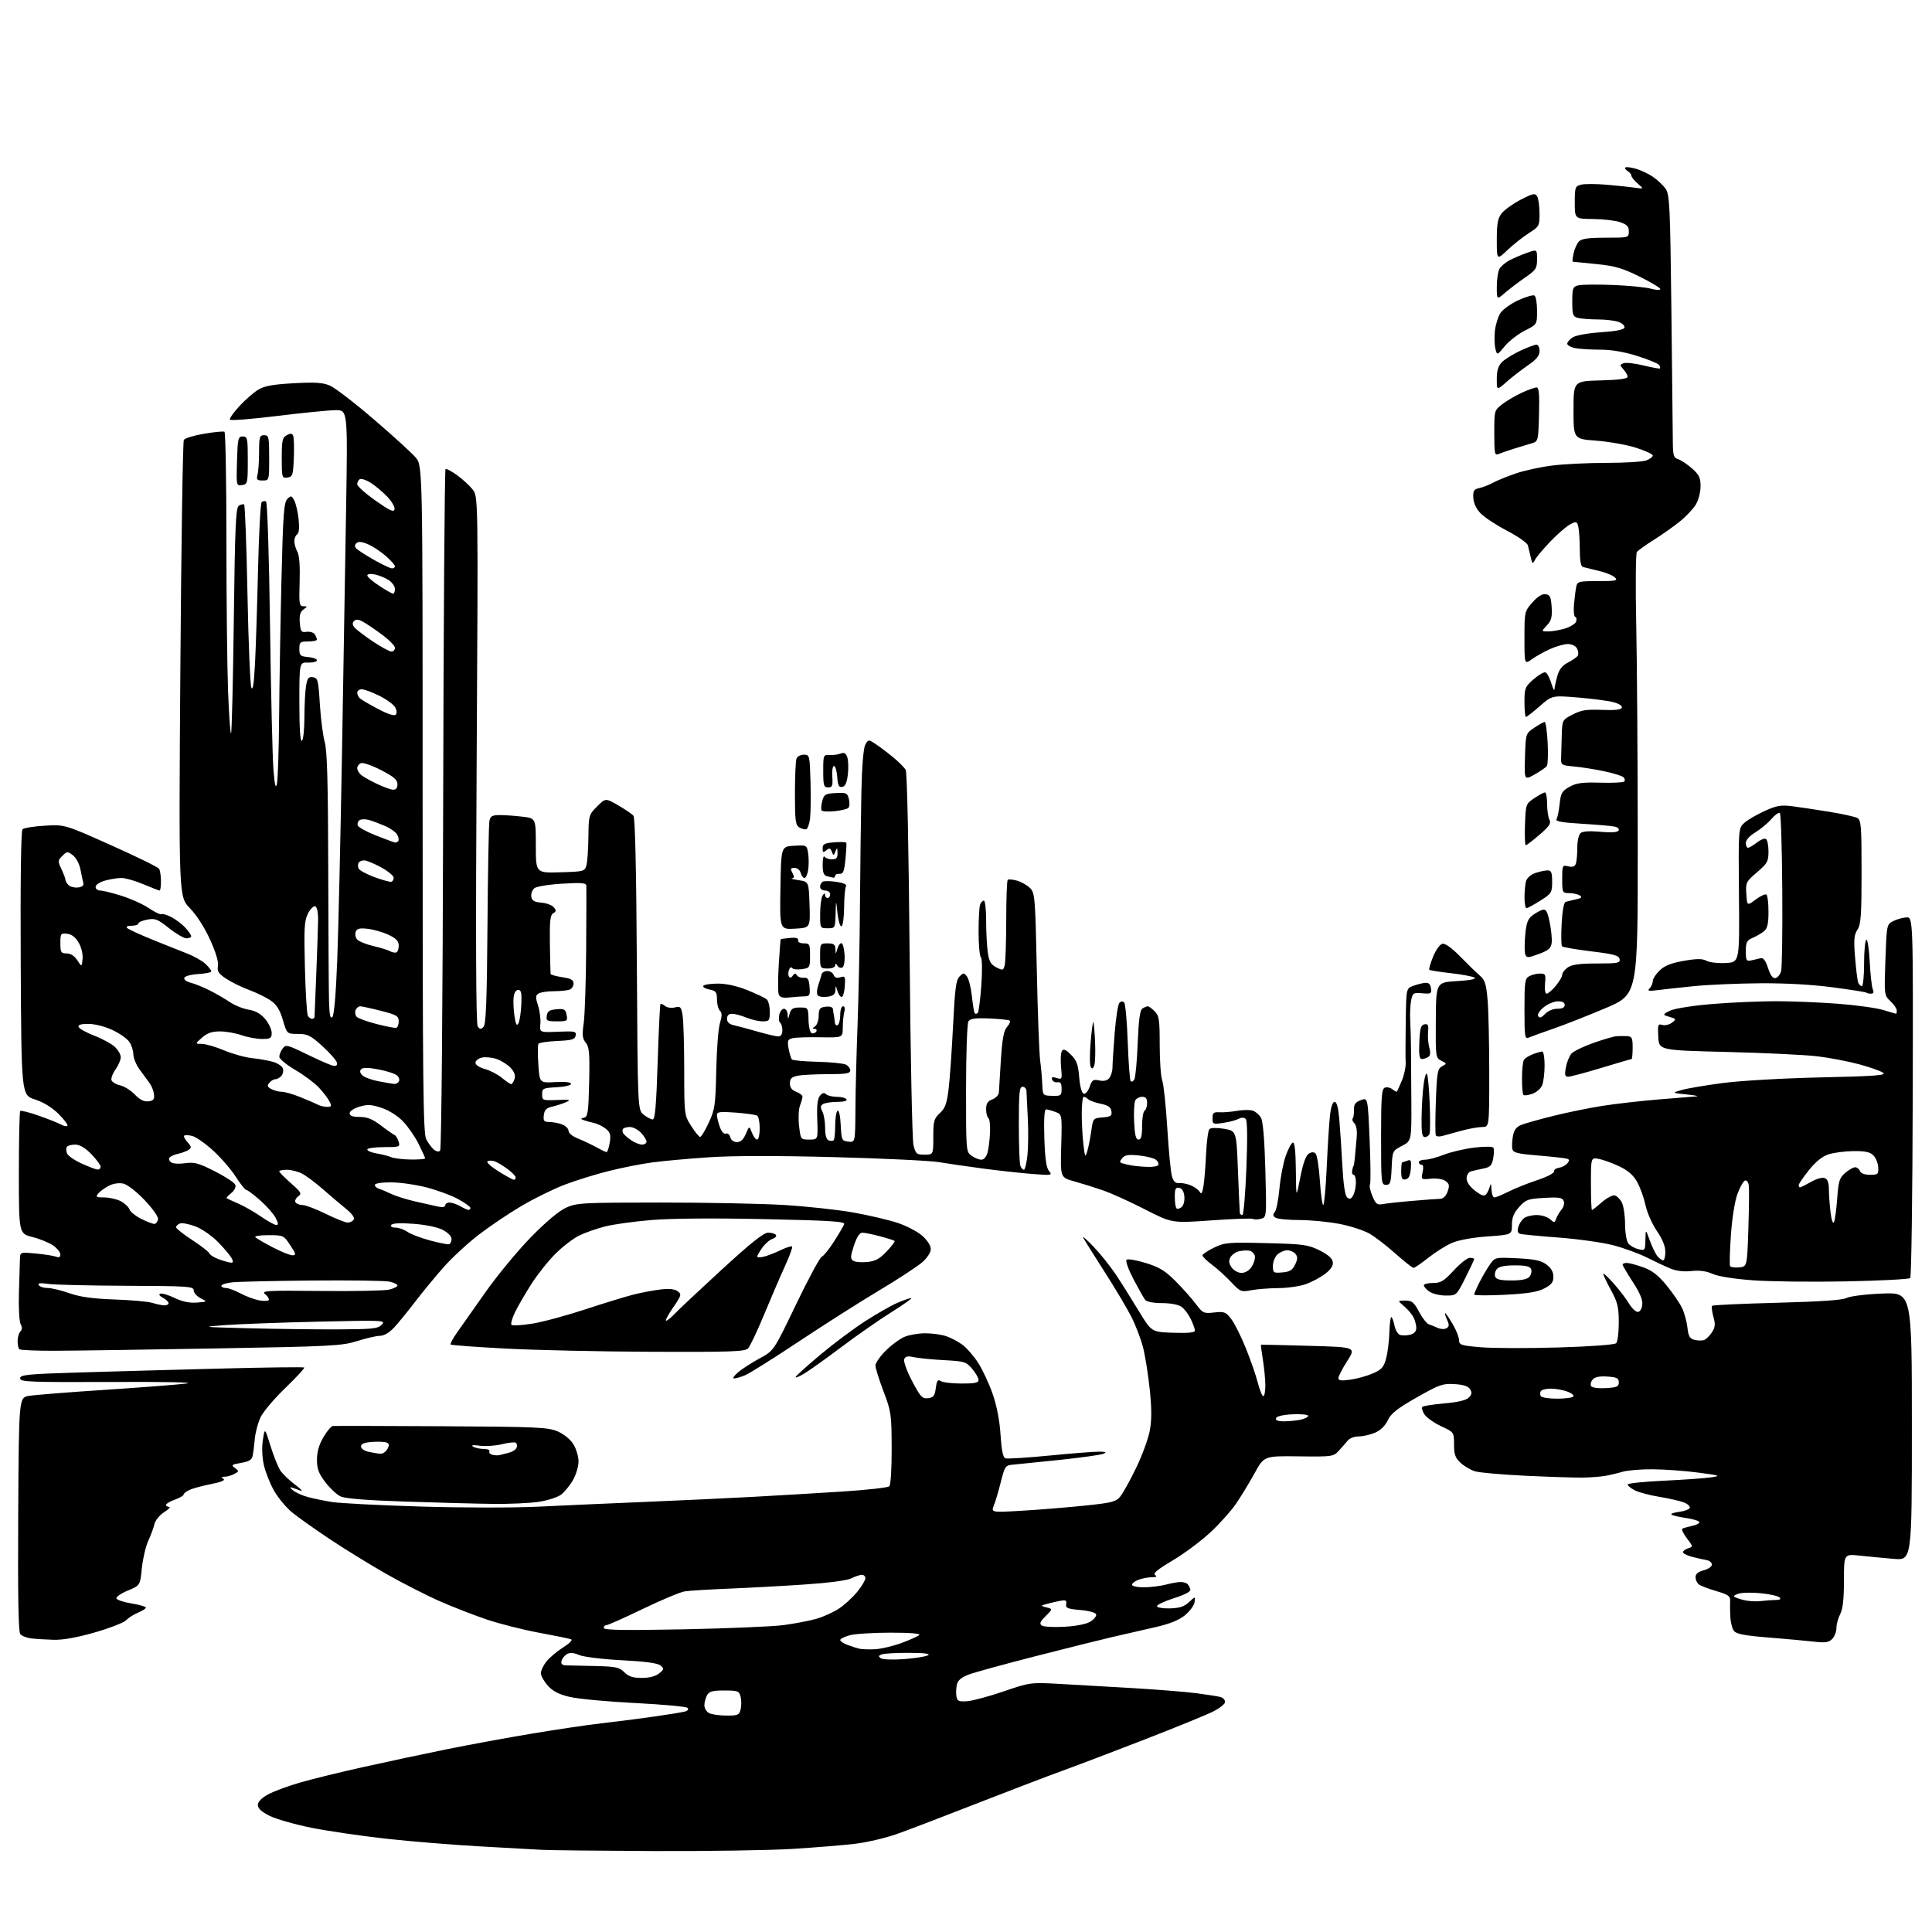<?xml version="1.0" encoding="UTF-8" standalone="no"?>
<svg 
  version="1.1" 
  xmlns="http://www.w3.org/2000/svg" 
  xmlns:xlink="http://www.w3.org/1999/xlink" 
  xmlns:svg="http://www.w3.org/2000/svg"
  xmlns:rdf="http://www.w3.org/1999/02/22-rdf-syntax-ns#"
  xmlns:cc="http://creativecommons.org/ns#"
  xmlns:dc="http://purl.org/dc/elements/1.1/"
  viewBox="0 0 768 768"
  width="768"
  height="768"
>
<style>svg {background-color: white; }</style>"
<path stroke="none" fill="black" fill-rule="evenodd" d="M259.50,735.82C238.05,735.72 218.25,735.51 215.50,735.34C212.75,735.18 201.72,734.56 191.00,733.98C180.28,733.39 163.40,732.01 153.50,730.92C143.60,729.82 130.19,727.85 123.71,726.55C117.22,725.24 109.80,723.12 107.21,721.84C103.97,720.23 102.50,718.88 102.50,717.52C102.50,716.24 103.92,714.76 106.50,713.34C108.70,712.12 114.39,710.01 119.14,708.63C123.90,707.25 135.15,704.49 144.14,702.49C153.14,700.48 167.94,697.33 177.04,695.47C186.14,693.62 201.67,690.76 211.54,689.12C221.42,687.47 233.78,685.64 239.00,685.05C244.22,684.46 253.45,683.28 259.50,682.43C265.55,681.58 271.33,680.64 272.35,680.34C273.45,680.02 273.84,679.44 273.30,678.90C272.80,678.40 263.42,677.54 252.45,676.98C241.48,676.43 229.81,675.34 226.51,674.56C222.15,673.53 219.78,672.31 217.76,670.06C216.24,668.36 215.00,666.14 215.00,665.12C215.00,664.10 215.98,662.02 217.18,660.50C218.38,658.98 221.37,656.45 223.83,654.89C226.67,653.09 227.79,651.88 226.90,651.59C226.13,651.33 220.40,650.17 214.17,649.01C207.94,647.86 198.72,645.53 193.67,643.84C188.63,642.15 180.12,638.85 174.77,636.49C169.42,634.14 159.75,629.19 153.27,625.50C146.80,621.80 136.78,615.62 131.00,611.77C125.22,607.91 118.57,603.20 116.22,601.29C113.86,599.37 110.61,595.49 108.98,592.66C107.36,589.82 105.52,585.19 104.89,582.37C104.19,579.26 104.04,575.33 104.50,572.37C105.27,567.50 105.27,567.50 107.52,574.75C108.75,578.73 110.51,583.13 111.42,584.52C112.33,585.90 114.97,588.45 117.29,590.17C119.60,591.89 120.60,592.96 119.50,592.55C118.40,592.14 116.83,591.59 116.00,591.32C115.10,591.03 115.28,591.47 116.47,592.44C117.55,593.32 120.21,594.52 122.38,595.10C124.54,595.68 128.85,596.57 131.94,597.07C135.03,597.57 150.82,598.38 167.03,598.87C183.64,599.38 204.14,599.40 214.00,598.92C223.62,598.45 242.75,597.60 256.50,597.03C270.25,596.46 289.60,595.55 299.50,595.01C309.40,594.47 325.38,593.52 335.00,592.90C344.62,592.28 352.95,591.35 353.50,590.83C354.08,590.29 354.48,583.93 354.45,575.70C354.41,562.20 354.25,561.08 351.20,553.06C349.44,548.42 348.00,543.80 348.00,542.81C348.00,541.81 349.84,539.16 352.09,536.91C354.34,534.66 357.70,532.19 359.56,531.41C361.41,530.64 365.13,530.00 367.82,530.00C370.50,530.00 374.23,530.51 376.10,531.14C377.97,531.76 380.90,533.31 382.61,534.58C384.32,535.85 387.14,539.10 388.87,541.80C390.60,544.50 393.18,550.03 394.59,554.10C396.25,558.84 397.37,564.68 397.73,570.34C398.11,576.37 398.71,579.34 399.62,579.69C400.36,579.97 408.29,579.48 417.24,578.60C426.20,577.72 435.10,577.03 437.01,577.06C439.79,577.11 440.09,577.29 438.50,577.93C437.40,578.37 429.52,579.46 421.00,580.36C412.48,581.25 404.15,582.10 402.50,582.24C399.69,582.48 399.40,582.92 397.87,589.00C396.98,592.58 395.73,596.80 395.10,598.38C393.95,601.26 393.95,601.26 406.23,600.54C412.98,600.14 424.10,599.24 430.93,598.54C442.00,597.40 443.58,597.00 445.33,594.88C446.40,593.57 449.25,588.45 451.64,583.50C454.04,578.55 456.48,571.85 457.07,568.62C457.85,564.38 457.83,559.79 457.02,552.12C456.40,546.28 455.21,538.84 454.37,535.58C453.54,532.32 451.48,526.92 449.80,523.58C448.12,520.24 443.28,512.10 439.04,505.50C434.80,498.90 431.00,492.82 430.59,492.00C430.18,491.18 432.05,492.80 434.74,495.62C437.43,498.44 441.39,503.39 443.55,506.62C445.70,509.85 449.77,516.33 452.59,521.00C457.73,529.50 457.73,529.50 466.36,529.79C472.32,529.99 475.00,529.72 475.00,528.94C475.00,528.31 474.27,526.26 473.37,524.37C472.47,522.48 470.80,520.27 469.65,519.47C468.41,518.60 465.25,518.00 461.90,518.00C458.57,518.00 455.84,517.49 455.25,516.75C454.70,516.06 452.62,512.38 450.61,508.57C448.61,504.75 447.34,501.26 447.81,500.79C448.27,500.33 451.69,500.90 455.41,502.05C460.87,503.73 463.18,505.14 467.34,509.32C470.18,512.17 473.80,516.24 475.38,518.37C478.12,522.03 478.50,522.20 482.67,521.73C486.70,521.28 487.28,521.51 489.46,524.37C490.78,526.09 493.39,531.33 495.27,536.00C497.15,540.67 499.30,546.86 500.03,549.75C500.77,552.64 501.74,555.00 502.19,555.00C502.64,555.00 503.00,553.09 502.99,550.75C502.99,548.41 502.55,543.83 502.02,540.56C501.48,537.30 501.15,534.59 501.27,534.54C501.40,534.50 509.95,534.69 520.28,534.98C539.06,535.50 539.06,535.50 535.56,541.00C533.63,544.02 532.04,547.09 532.03,547.81C532.01,548.80 533.15,548.96 536.75,548.45C539.36,548.08 543.39,546.97 545.69,545.97C549.24,544.44 550.05,543.53 551.01,539.98C551.63,537.68 552.21,532.96 552.31,529.49C552.40,526.02 552.77,523.36 553.11,523.57C553.46,523.78 554.02,525.33 554.35,527.00C554.69,528.68 555.64,530.31 556.48,530.63C557.32,530.95 559.13,530.93 560.50,530.59C562.15,530.18 563.00,529.26 563.00,527.92C563.00,526.79 562.51,524.89 561.91,523.68C561.30,522.48 559.62,520.49 558.16,519.25C555.50,517.01 555.50,517.01 558.61,517.00C561.27,517.00 562.06,517.64 564.08,521.44C565.37,523.88 567.12,526.12 567.97,526.42C568.81,526.72 570.44,527.38 571.59,527.89C572.74,528.40 574.29,528.44 575.03,527.98C576.11,527.31 576.15,526.62 575.21,524.57C574.57,523.16 574.24,522.00 574.48,522.00C574.72,522.00 576.06,523.95 577.46,526.34C578.86,528.72 580.00,531.61 580.00,532.75C580.00,534.63 580.80,534.89 588.75,535.56C593.56,535.96 607.38,536.00 619.46,535.64C632.48,535.25 641.84,534.56 642.46,533.94C643.03,533.36 643.50,529.66 643.49,525.70C643.48,519.48 643.04,517.69 640.24,512.58C638.46,509.32 637.17,506.50 637.36,506.31C637.55,506.12 639.46,507.94 641.60,510.37C643.75,512.79 646.41,516.29 647.52,518.14C648.63,519.99 650.21,521.50 651.02,521.50C651.90,521.50 652.63,520.36 652.82,518.68C653.05,516.71 651.92,513.99 649.07,509.61C646.83,506.17 645.00,503.05 645.00,502.68C645.00,502.31 645.79,502.02 646.75,502.04C647.71,502.06 650.64,502.85 653.25,503.79C656.77,505.05 659.18,506.94 662.51,511.00C664.98,514.02 667.75,518.05 668.65,519.96C669.55,521.86 670.51,525.36 670.78,527.72C671.17,531.22 671.71,532.14 673.63,532.62C674.93,532.95 676.65,532.97 677.44,532.66C678.23,532.36 679.61,530.99 680.51,529.63C681.83,527.62 681.94,526.43 681.09,523.38C680.52,521.31 680.30,519.37 680.60,519.07C680.90,518.77 692.53,518.23 706.44,517.87C723.71,517.42 732.48,516.81 734.08,515.95C735.40,515.25 741.62,514.48 748.22,514.21C760.00,513.73 760.00,513.73 760.00,567.01C760.00,620.29 760.00,620.29 752.75,619.67C748.76,619.33 742.69,618.75 739.25,618.38C733.00,617.72 733.00,617.72 733.00,628.24C733.00,635.64 732.56,639.62 731.51,641.64C730.68,643.21 730.01,645.71 730.01,647.18C730.00,648.65 729.24,650.62 728.31,651.54C726.96,652.89 725.55,653.10 721.23,652.60C718.26,652.25 710.13,651.51 703.17,650.95C693.36,650.17 690.22,649.56 689.25,648.28C688.56,647.37 687.92,644.79 687.82,642.56C687.72,640.33 687.69,637.51 687.75,636.30C687.84,634.46 686.95,633.84 682.18,632.46C679.06,631.55 675.94,630.35 675.25,629.78C674.56,629.22 674.00,627.92 674.00,626.91C674.00,625.66 675.06,624.78 677.25,624.22C679.04,623.75 680.50,622.73 680.50,621.95C680.50,621.17 679.60,620.37 678.50,620.19C677.40,620.00 674.81,619.42 672.75,618.89C670.69,618.36 669.00,617.52 669.00,617.03C669.00,616.54 669.92,615.84 671.05,615.48C673.07,614.84 673.06,614.77 670.55,611.48C669.14,609.63 668.33,607.92 668.75,607.68C669.16,607.43 670.97,606.92 672.76,606.54C674.55,606.15 675.78,605.45 675.49,604.98C675.19,604.50 672.83,603.81 670.23,603.43C667.63,603.05 665.05,602.47 664.50,602.12C663.95,601.78 665.26,601.27 667.42,601.00C669.58,600.73 671.51,600.00 671.71,599.39C671.91,598.77 670.82,597.79 669.29,597.21C667.75,596.62 663.39,595.63 659.59,595.01C655.79,594.39 651.40,593.22 649.84,592.42C648.28,591.61 647.00,590.57 647.00,590.11C647.00,589.66 653.41,588.98 661.25,588.61C669.09,588.24 677.52,587.65 680.00,587.29C684.25,586.67 683.98,586.57 675.00,585.37C669.77,584.68 661.67,584.09 656.99,584.06C652.31,584.02 646.91,584.47 644.99,585.05C643.07,585.63 639.92,586.37 638.00,586.70C636.08,587.02 632.02,587.33 629.00,587.37C625.98,587.41 615.85,587.08 606.50,586.64C597.15,586.20 588.08,585.40 586.35,584.87C584.61,584.34 582.03,582.83 580.60,581.50C578.49,579.55 578.00,578.18 578.00,574.22C578.00,569.34 578.00,569.34 572.87,566.94C570.05,565.62 567.07,563.50 566.24,562.24C565.41,560.97 565.04,559.63 565.42,559.25C565.79,558.87 569.74,558.25 574.18,557.87C579.51,557.41 582.80,556.63 583.86,555.57C585.09,554.34 585.21,553.56 584.38,552.23C583.63,551.04 581.71,550.41 578.16,550.20C573.51,549.92 572.11,550.42 563.18,555.50C555.42,559.91 552.97,561.84 551.65,564.60C550.58,566.85 548.74,568.63 546.52,569.56C544.62,570.35 541.72,571.00 540.07,571.00C538.43,571.00 536.50,571.72 535.79,572.60C535.08,573.47 533.49,575.29 532.25,576.64C530.05,579.04 529.67,579.09 516.25,578.92C502.50,578.75 502.50,578.75 498.72,585.62C496.64,589.41 493.31,594.89 491.31,597.80C489.32,600.72 484.66,605.89 480.97,609.30C477.28,612.71 470.56,617.70 466.03,620.38C460.13,623.88 458.18,625.50 459.15,626.11C460.09,626.71 459.69,626.97 457.82,626.98C456.34,626.99 453.98,627.44 452.57,627.98C451.15,628.51 450.00,629.41 450.00,629.98C450.00,630.54 452.14,630.99 454.75,630.98C457.36,630.96 461.30,630.48 463.50,629.90C465.70,629.32 468.35,628.86 469.40,628.87C470.44,628.89 471.65,629.26 472.08,629.70C472.51,630.14 473.00,631.09 473.18,631.82C473.39,632.68 471.08,633.91 466.63,635.32C462.85,636.52 459.83,637.95 459.92,638.50C460.00,639.05 462.34,639.44 465.11,639.36C468.89,639.25 470.77,638.63 472.67,636.86C475.19,634.50 475.19,634.50 474.85,636.90C474.66,638.22 472.91,640.57 470.98,642.14C468.54,644.10 464.83,645.57 458.98,646.89C454.31,647.94 446.68,649.69 442.00,650.78C437.32,651.87 423.60,655.30 411.50,658.40C399.40,661.50 387.59,664.74 385.25,665.60C382.34,666.67 380.81,667.90 380.42,669.48C380.10,670.75 379.98,672.85 380.17,674.15C380.46,676.20 380.99,676.47 384.36,676.27C386.49,676.14 393.01,674.39 398.86,672.39C409.28,668.82 409.73,668.75 420.50,669.34C426.55,669.67 439.60,670.42 449.50,671.00C459.40,671.58 471.10,672.51 475.50,673.07C479.90,673.64 484.29,674.33 485.25,674.62C486.21,674.90 487.00,675.77 487.00,676.55C487.00,677.33 484.86,679.04 482.25,680.35C479.64,681.67 467.38,686.67 455.00,691.48C442.62,696.29 427.77,701.93 422.00,704.02C416.23,706.12 400.93,711.97 388.00,717.02C375.07,722.08 360.90,727.50 356.50,729.06C352.10,730.62 344.68,732.36 340.00,732.92C335.32,733.49 324.07,734.41 315.00,734.97C305.93,735.53 280.95,735.91 259.50,735.82zM288.64,681.97C293.30,682.00 293.84,681.77 294.41,679.50C294.76,678.12 294.76,675.88 294.41,674.50C293.83,672.19 293.34,672.00 287.93,672.00C283.16,672.00 281.88,672.36 281.04,673.93C280.47,675.00 280.00,676.78 280.00,677.88C280.00,678.99 280.79,680.36 281.75,680.92C282.71,681.48 285.81,681.95 288.64,681.97zM255.11,667.00C258.11,667.00 260.57,666.36 261.99,665.21C264.03,663.56 264.07,663.30 262.55,662.04C261.44,661.12 256.43,660.44 247.20,659.97C239.59,659.58 232.04,658.66 230.22,657.90C227.81,656.90 226.50,656.83 225.22,657.63C224.28,658.23 223.35,659.45 223.18,660.36C222.95,661.50 223.56,662.01 225.18,662.02C226.45,662.03 231.65,662.14 236.72,662.27C244.78,662.47 246.23,662.78 248.19,664.75C249.89,666.44 251.60,667.00 255.11,667.00zM359.40,659.52C363.75,659.19 368.03,658.51 368.90,657.99C369.98,657.37 367.49,657.05 361.33,657.03C356.29,657.01 351.41,657.29 350.50,657.64C349.16,658.15 349.09,658.46 350.17,659.19C350.90,659.70 355.06,659.85 359.40,659.52zM348.00,655.58C350.48,655.43 355.20,654.30 358.50,653.07C361.80,651.84 364.93,650.43 365.45,649.92C366.03,649.36 361.55,649.00 353.95,649.01C347.10,649.01 339.81,649.48 337.75,650.05C335.69,650.63 334.00,651.47 334.00,651.93C334.00,652.38 335.24,653.24 336.75,653.82C338.26,654.41 340.40,655.10 341.50,655.37C342.60,655.63 345.52,655.73 348.00,655.58zM21.23,651.84C18.08,651.75 14.07,651.50 12.32,651.28C10.58,651.06 8.66,650.30 8.06,649.58C7.31,648.67 7.06,634.12 7.24,601.92C7.50,555.56 7.50,555.56 11.50,554.88C13.70,554.51 27.20,553.43 41.50,552.50C55.80,551.56 70.42,550.43 74.00,549.99C77.96,549.51 66.34,549.25 44.25,549.35C11.62,549.48 8.00,549.34 8.00,547.90C8.00,546.50 10.85,546.21 30.75,545.60C43.26,545.22 68.57,544.51 87.00,544.04C105.43,543.56 120.70,543.37 120.94,543.61C121.19,543.86 117.78,547.53 113.38,551.78C108.97,556.03 104.54,561.28 103.54,563.46C102.53,565.64 101.52,569.46 101.29,571.96C101.07,574.46 100.69,577.47 100.44,578.66C100.11,580.31 99.01,580.99 95.81,581.53C92.06,582.17 91.80,582.38 93.39,583.54C95.07,584.77 95.06,584.90 93.15,585.92C92.04,586.51 90.31,587.01 89.32,587.02C87.95,587.03 87.83,587.24 88.82,587.87C89.69,588.42 88.02,589.13 83.96,589.93C80.56,590.60 76.70,591.63 75.39,592.23C74.07,592.83 73.00,593.67 73.00,594.10C73.00,594.52 71.42,595.44 69.50,596.14C67.58,596.83 66.00,597.76 66.00,598.20C66.00,598.64 66.56,599.01 67.25,599.02C67.94,599.03 67.03,599.97 65.24,601.12C63.43,602.28 61.72,604.38 61.39,605.85C61.06,607.31 59.95,610.30 58.94,612.50C57.92,614.70 56.78,619.59 56.39,623.37C55.70,630.24 55.70,630.24 50.82,632.27C48.13,633.38 46.09,634.79 46.29,635.40C46.49,636.00 49.20,636.91 52.32,637.41C55.45,637.91 58.00,638.65 58.00,639.04C58.00,639.43 56.60,640.34 54.88,641.05C53.16,641.76 51.03,643.12 50.13,644.07C49.23,645.02 43.65,647.19 37.73,648.90C30.53,650.97 25.06,651.95 21.23,651.84zM271.75,647.68C289.21,647.33 307.10,646.58 311.50,646.00C315.90,645.41 321.75,644.29 324.50,643.51C327.25,642.72 331.30,640.89 333.50,639.44C335.70,637.98 338.96,634.99 340.75,632.79C342.54,630.59 344.00,628.16 344.00,627.39C344.00,626.63 343.39,626.00 342.65,626.00C341.91,626.00 340.00,626.64 338.40,627.42C336.64,628.28 329.19,629.25 319.50,629.89C310.70,630.48 297.20,631.21 289.50,631.52C281.80,631.83 274.02,632.31 272.21,632.59C270.40,632.87 262.92,636.01 255.58,639.55C248.24,643.10 241.73,646.00 241.12,646.00C240.50,646.00 240.00,646.52 240.00,647.15C240.00,648.00 248.15,648.14 271.75,647.68zM423.28,646.65C428.16,646.36 432.02,645.56 433.60,644.53C434.99,643.62 435.95,642.34 435.73,641.69C435.52,641.03 432.70,640.28 429.42,640.00C424.36,639.57 423.55,639.23 423.82,637.66C424.09,636.07 423.67,635.90 420.82,636.48C418.99,636.85 416.60,637.42 415.50,637.75C413.67,638.30 413.71,638.41 416.00,638.97C418.50,639.59 418.50,639.59 415.66,642.43C413.42,644.67 413.11,645.47 414.16,646.19C414.90,646.70 419.00,646.91 423.28,646.65zM700.00,636.45C701.92,636.22 704.60,636.02 705.95,636.01C707.57,636.00 708.06,635.66 707.41,635.01C706.86,634.46 703.66,633.73 700.30,633.37C696.94,633.02 692.97,633.04 691.48,633.42C689.99,633.79 689.02,634.35 689.33,634.66C689.64,634.98 691.38,635.60 693.20,636.06C695.01,636.51 698.08,636.69 700.00,636.45zM196.00,597.82C189.68,597.75 174.05,597.34 161.28,596.91C145.55,596.39 137.18,595.71 135.33,594.82C133.82,594.09 131.11,591.55 129.30,589.17C126.68,585.73 126.00,583.90 126.00,580.26C126.00,577.15 126.82,574.28 128.54,571.34C129.94,568.95 131.63,566.94 132.29,566.86C132.96,566.78 152.40,566.83 175.50,566.95C213.75,567.17 217.88,567.35 221.72,569.03C224.24,570.12 226.77,572.21 227.97,574.18C229.08,576.01 229.99,579.08 229.98,581.00C229.97,582.92 228.96,586.26 227.73,588.41C226.51,590.55 224.35,593.16 222.95,594.20C221.54,595.24 217.49,596.52 213.95,597.03C210.40,597.54 202.32,597.90 196.00,597.82zM198.84,578.38C199.58,578.16 201.24,577.73 202.52,577.41C203.80,577.08 205.09,576.20 205.38,575.44C205.67,574.68 205.51,573.81 205.01,573.50C204.51,573.20 202.04,573.46 199.52,574.10C197.00,574.73 193.06,575.00 190.77,574.70C188.05,574.33 187.11,574.46 188.05,575.05C188.85,575.56 190.76,575.98 192.31,575.98C193.85,575.99 194.86,576.42 194.55,576.92C194.23,577.43 194.77,578.05 195.74,578.31C196.71,578.56 198.10,578.59 198.84,578.38zM151.21,577.88C152.16,577.95 153.41,577.09 154.01,575.99C154.84,574.43 154.76,573.85 153.66,573.42C152.87,573.12 150.26,573.01 147.86,573.19C144.80,573.41 143.50,573.95 143.50,574.99C143.50,575.84 144.80,576.76 146.50,577.12C148.15,577.47 150.27,577.82 151.21,577.88zM510.29,565.00C512.19,565.00 515.16,564.72 516.88,564.38C518.59,564.03 520.00,563.33 520.00,562.83C520.00,562.32 517.22,562.04 513.83,562.20C510.01,562.39 507.50,562.98 507.25,563.75C506.97,564.59 507.97,565.00 510.29,565.00zM368.90,555.80C371.07,555.55 371.58,554.88 372.00,551.78C372.40,548.76 372.79,548.24 374.00,549.01C374.82,549.54 378.54,549.98 382.25,549.98C387.43,550.00 389.00,549.67 389.00,548.58C389.00,547.79 387.86,545.80 386.47,544.15C384.09,541.32 383.43,541.11 375.22,540.68C370.42,540.42 365.04,539.89 363.26,539.50C360.79,538.95 359.88,539.14 359.43,540.33C359.10,541.19 360.51,545.08 362.57,548.99C365.88,555.30 366.60,556.07 368.90,555.80zM619.00,556.00C622.24,556.00 625.13,555.59 625.44,555.10C625.75,554.60 624.58,553.70 622.85,553.10C621.12,552.49 618.22,552.00 616.41,552.00C614.60,552.00 612.84,552.45 612.50,553.00C612.16,553.55 612.16,554.45 612.50,555.00C612.84,555.55 615.76,556.00 619.00,556.00zM638.34,551.80C642.73,551.54 643.50,551.20 643.50,549.50C643.50,547.83 642.73,547.45 638.91,547.20C635.76,547.00 633.94,547.37 633.08,548.41C632.39,549.24 632.13,550.40 632.50,551.01C632.89,551.64 635.36,551.97 638.34,551.80zM291.78,547.96C291.08,547.94 291.85,546.80 293.50,545.43C295.15,544.05 299.00,541.58 302.05,539.93C307.60,536.94 307.60,536.94 316.45,518.52C321.32,508.39 325.91,499.87 326.64,499.58C327.38,499.30 329.57,496.58 331.52,493.53C333.47,490.49 335.30,487.39 335.58,486.65C336.00,485.55 330.24,485.18 303.80,484.62C283.64,484.19 266.77,484.32 258.91,484.98C251.98,485.56 243.65,486.72 240.41,487.56C237.16,488.40 232.63,489.99 230.34,491.09C228.05,492.19 223.84,495.40 220.97,498.21C218.11,501.03 213.76,506.47 211.31,510.29C208.86,514.12 205.90,519.21 204.74,521.60C203.57,524.00 202.94,526.27 203.32,526.66C203.71,527.04 207.35,526.84 211.42,526.20C215.49,525.57 225.05,523.00 232.66,520.49C240.27,517.99 248.97,515.32 252.00,514.57C255.03,513.82 259.77,512.93 262.55,512.59C265.96,512.18 268.17,512.40 269.37,513.28C271.02,514.49 270.90,514.92 267.55,519.79C265.58,522.65 264.35,525.00 264.81,525.00C265.27,525.00 266.74,523.82 268.08,522.38C269.41,520.94 277.79,513.07 286.70,504.88C298.52,494.02 303.57,490.00 305.39,490.00C306.76,490.00 308.14,490.42 308.46,490.93C308.77,491.44 308.13,492.14 307.04,492.49C305.95,492.83 304.14,494.40 303.03,495.96C301.91,497.53 301.00,499.13 301.00,499.51C301.00,499.90 302.21,499.91 303.68,499.54C305.16,499.17 308.16,498.00 310.36,496.94C312.55,495.88 314.58,495.24 314.86,495.52C315.14,495.81 313.88,499.29 312.05,503.27C310.23,507.25 306.50,515.90 303.77,522.50C301.04,529.10 298.16,535.17 297.37,536.00C296.13,537.29 290.66,537.48 259.21,537.36C239.02,537.28 212.85,536.71 201.06,536.08C189.27,535.46 179.40,534.74 179.14,534.47C178.88,534.21 180.01,532.08 181.65,529.75C183.30,527.41 188.44,520.12 193.07,513.54C197.71,506.96 205.78,497.20 211.00,491.85C216.98,485.73 222.17,481.37 225.00,480.08C229.24,478.16 231.44,478.04 262.50,478.03C280.65,478.02 302.85,478.46 311.83,479.01C320.81,479.56 333.19,480.91 339.33,482.01C345.47,483.11 353.35,484.96 356.84,486.12C360.33,487.28 364.72,489.57 366.59,491.22C368.61,492.99 370.00,495.14 370.00,496.50C370.00,497.86 368.61,500.01 366.59,501.78C364.72,503.43 356.96,508.50 349.34,513.05C341.73,517.60 327.40,526.72 317.50,533.30C307.60,539.89 298.05,545.89 296.28,546.64C294.51,547.39 292.49,547.98 291.78,547.96zM319.46,546.16C317.35,547.40 315.94,547.90 316.33,547.27C316.72,546.64 321.19,542.64 326.27,538.38C331.35,534.12 339.27,528.20 343.89,525.22C348.50,522.25 354.27,518.95 356.72,517.91C359.17,516.86 361.65,516.00 362.24,516.00C362.82,516.00 359.30,518.51 354.40,521.58C349.51,524.65 340.50,530.92 334.40,535.52C328.29,540.13 321.57,544.91 319.46,546.16zM21.92,536.95C14.45,536.98 8.03,536.70 7.67,536.33C7.30,535.97 7.00,534.48 7.00,533.03C7.00,531.58 7.49,529.91 8.09,529.31C8.83,528.57 8.87,527.62 8.20,526.36C7.66,525.34 7.35,519.77 7.52,514.00C7.69,508.23 7.87,502.20 7.92,500.61C8.00,497.71 8.00,497.71 14.26,498.30C17.71,498.62 21.31,499.18 22.26,499.55C23.45,500.00 24.00,499.73 24.00,498.68C24.00,497.83 22.73,496.23 21.19,495.13C19.64,494.03 15.93,492.51 12.94,491.75C7.50,490.37 7.50,490.37 7.50,466.27C7.50,453.01 7.74,441.92 8.04,441.63C8.33,441.33 11.71,442.20 15.54,443.55C19.37,444.90 23.33,446.49 24.35,447.07C25.36,447.66 26.47,447.87 26.80,447.53C27.13,447.20 25.57,445.10 23.34,442.87C20.73,440.26 17.36,438.18 13.89,437.05C8.50,435.30 8.50,435.30 8.24,382.96C8.08,350.03 8.34,330.26 8.95,329.65C9.49,329.11 13.49,328.47 17.84,328.22C25.76,327.76 25.76,327.76 44.13,335.98C54.23,340.49 62.83,344.71 63.23,345.35C63.64,345.98 63.98,348.19 63.98,350.25C63.99,352.31 63.76,354.00 63.47,354.00C63.18,354.00 60.27,352.88 57.00,351.50C53.73,350.12 49.81,349.00 48.28,349.01C46.75,349.01 43.81,349.48 41.75,350.05C39.62,350.65 38.00,351.72 38.00,352.55C38.00,353.35 38.82,354.00 39.83,354.00C40.84,354.00 44.65,354.94 48.31,356.09C51.96,357.23 56.86,359.45 59.19,361.02C61.52,362.58 63.76,363.65 64.18,363.39C64.60,363.13 66.37,363.66 68.11,364.56C69.85,365.46 72.34,367.34 73.64,368.74C74.94,370.14 76.00,371.68 76.00,372.15C76.00,372.62 75.16,373.00 74.13,373.00C73.10,373.00 69.97,371.18 67.17,368.95C62.68,365.37 61.66,364.97 58.54,365.56C56.59,365.92 55.00,366.62 55.00,367.11C55.00,367.60 53.78,368.00 52.30,368.00C50.64,368.00 49.97,368.35 50.55,368.91C51.07,369.42 55.55,371.48 60.50,373.49C65.45,375.50 71.71,378.00 74.40,379.04C77.10,380.09 80.36,381.93 81.65,383.14C82.94,384.36 84.00,385.70 84.00,386.12C84.00,386.55 81.67,387.03 78.83,387.20C75.90,387.37 73.48,388.03 73.26,388.71C73.04,389.39 74.11,390.23 75.68,390.61C77.23,390.98 80.60,392.34 83.17,393.62C85.74,394.90 89.43,397.03 91.36,398.34C93.29,399.65 96.66,401.01 98.84,401.36C101.57,401.80 103.63,402.96 105.41,405.07C106.83,406.77 108.00,409.24 108.00,410.58C108.00,412.72 107.56,413.00 104.13,413.00C101.99,413.00 98.34,412.33 96.00,411.50C93.66,410.68 89.81,410.00 87.43,410.00C84.26,410.00 82.36,410.66 80.31,412.47C77.50,414.94 77.50,414.94 80.28,414.97C81.81,414.99 85.80,416.15 89.14,417.56C92.49,418.97 97.54,420.36 100.36,420.65C103.19,420.94 106.92,421.61 108.66,422.14C110.40,422.67 112.10,423.81 112.43,424.68C112.76,425.54 112.52,426.87 111.89,427.63C111.27,428.38 110.19,429.00 109.50,429.00C108.81,429.00 107.71,429.64 107.06,430.43C106.11,431.57 106.27,432.08 107.87,432.93C108.97,433.52 110.83,434.00 112.00,434.00C113.17,434.00 116.46,434.94 119.31,436.09C122.17,437.23 125.28,438.58 126.24,439.09C127.19,439.59 128.89,440.00 130.02,440.00C131.82,440.00 131.93,439.73 130.92,437.75C130.28,436.51 128.36,434.02 126.64,432.20C124.92,430.39 120.70,427.26 117.26,425.25C113.80,423.22 111.01,420.90 111.03,420.04C111.05,419.19 111.65,417.72 112.38,416.77C113.59,415.17 114.25,415.32 121.59,418.90C125.94,421.02 130.51,423.06 131.75,423.44C133.38,423.94 134.00,423.73 134.00,422.67C134.00,421.86 131.49,418.91 128.42,416.10C123.48,411.59 122.33,411.00 118.45,411.00C114.06,411.00 114.06,411.00 112.46,405.52C111.32,401.57 110.00,399.43 107.77,397.84C106.06,396.62 102.16,394.69 99.08,393.55C96.01,392.41 91.85,390.36 89.82,389.00C86.83,386.99 86.24,386.05 86.64,384.01C86.95,382.41 85.82,378.60 83.50,373.50C81.29,368.64 78.13,363.73 75.46,360.99C71.06,356.49 71.06,356.49 71.69,266.29C72.04,216.68 72.67,175.54 73.08,174.87C73.49,174.20 77.12,173.09 81.15,172.41C85.17,171.73 88.81,171.38 89.23,171.64C89.65,171.90 90.00,191.33 90.00,214.81C90.00,238.29 90.30,265.27 90.66,274.76C91.02,284.25 91.55,291.78 91.85,291.49C92.14,291.19 92.63,270.92 92.94,246.44C93.41,209.03 93.73,201.78 94.95,201.03C95.75,200.54 96.69,200.31 97.04,200.53C97.39,200.74 97.99,216.69 98.37,235.96C98.75,255.23 99.44,272.01 99.91,273.25C100.49,274.80 100.94,271.92 101.36,264.00C101.69,257.68 102.24,240.80 102.57,226.50C102.91,212.20 103.55,200.11 104.00,199.64C104.46,199.16 105.24,199.03 105.75,199.34C106.28,199.67 106.96,220.75 107.34,248.71C107.70,275.54 108.32,301.32 108.70,306.00C109.23,312.38 109.58,313.75 110.09,311.50C110.46,309.85 110.85,297.93 110.95,285.00C111.06,272.07 111.47,247.65 111.88,230.73C112.50,204.55 112.85,199.72 114.21,198.36C115.67,196.90 115.90,196.95 116.98,198.97C117.63,200.18 118.41,203.55 118.71,206.45C119.06,209.84 118.85,211.98 118.13,212.42C117.51,212.80 117.00,214.02 117.00,215.12C117.00,216.23 117.54,218.11 118.21,219.32C118.99,220.73 119.31,224.96 119.11,231.25C118.83,240.06 118.98,241.00 120.59,241.00C122.30,241.00 122.30,241.06 120.62,242.29C119.33,243.23 118.94,244.65 119.18,247.54C119.47,251.07 119.76,251.46 121.89,251.16C123.20,250.98 124.66,251.43 125.12,252.16C125.59,252.90 125.98,253.84 125.98,254.25C125.99,254.66 124.42,255.00 122.50,255.00C119.29,255.00 119.00,255.25 119.00,257.94C119.00,260.58 119.36,260.91 122.52,261.19C124.46,261.36 126.01,261.95 125.98,262.50C125.95,263.05 124.36,263.45 122.46,263.39C119.00,263.27 119.00,263.27 119.00,279.19C119.00,289.56 119.35,294.90 120.00,294.50C120.55,294.16 121.00,289.97 121.01,285.19C121.02,280.41 121.30,274.79 121.65,272.70C122.17,269.56 122.64,268.95 124.39,269.20C126.33,269.48 126.55,270.32 127.15,280.00C127.52,285.77 128.39,292.52 129.09,295.00C130.05,298.34 130.40,311.23 130.48,345.00C130.53,370.02 130.67,393.85 130.79,397.95C130.94,403.44 131.29,405.11 132.12,404.28C132.81,403.59 133.54,395.13 134.05,381.83C134.51,370.10 135.35,333.50 135.93,300.50C136.51,267.50 137.26,223.06 137.59,201.75C138.21,163.00 138.21,163.00 133.35,163.05C130.68,163.07 120.26,164.11 110.19,165.35C100.12,166.59 91.66,167.26 91.39,166.83C91.13,166.40 92.79,164.02 95.08,161.53C97.37,159.05 100.72,156.10 102.52,154.99C105.05,153.42 108.25,152.83 116.65,152.35C125.16,151.87 128.28,152.07 131.10,153.26C133.09,154.09 140.96,160.14 148.60,166.70C156.25,173.25 163.74,180.09 165.25,181.88C168.00,185.15 168.00,185.15 168.00,317.63C168.00,430.72 168.21,450.51 169.43,452.87C170.22,454.40 171.59,456.25 172.48,456.98C173.44,457.78 174.44,457.95 174.97,457.41C175.48,456.89 175.99,398.44 176.16,321.67C176.32,247.51 176.75,186.66 177.10,186.44C177.46,186.22 179.54,187.33 181.72,188.91C183.90,190.49 186.68,193.04 187.89,194.58C190.09,197.39 190.09,197.39 189.48,301.94C189.06,372.69 189.20,406.98 189.89,407.99C190.73,409.21 191.16,409.24 192.20,408.20C193.19,407.21 193.55,397.97 193.78,367.71C193.94,346.14 194.29,327.49 194.56,326.25C194.95,324.40 195.71,324.00 198.77,324.01C200.82,324.01 204.86,324.30 207.75,324.65C213.00,325.28 213.00,325.28 213.00,336.16C213.00,347.04 213.00,347.04 222.71,346.75C232.09,346.48 232.44,346.39 233.11,343.98C233.49,342.62 233.85,337.55 233.90,332.72C234.00,324.14 234.08,323.85 237.35,320.58C240.71,317.22 240.71,317.22 245.75,320.13C248.52,321.74 251.25,323.60 251.81,324.27C252.47,325.06 252.95,346.09 253.16,383.34C253.50,441.18 253.50,441.18 255.86,443.09C257.16,444.14 258.78,445.00 259.46,445.00C260.40,445.00 260.89,439.32 261.43,422.26C261.83,409.75 262.33,399.33 262.55,399.11C262.77,398.89 263.59,399.25 264.38,399.90C265.17,400.55 266.91,400.81 268.26,400.47C270.48,399.91 270.78,400.22 271.35,403.68C271.69,405.78 271.98,415.54 271.99,425.37C272.00,443.14 272.02,443.27 274.75,447.58C276.26,449.97 277.86,451.94 278.31,451.96C278.75,451.98 280.30,449.41 281.76,446.25C284.19,440.98 284.44,439.26 284.72,425.50C284.89,417.25 285.55,408.80 286.18,406.72C287.06,403.85 287.06,402.66 286.17,401.77C285.53,401.13 285.00,399.10 285.00,397.27C285.00,394.38 284.61,393.87 282.02,393.35C280.38,393.03 279.28,392.36 279.58,391.88C279.87,391.40 282.49,391.00 285.39,391.00C288.75,391.00 292.98,391.94 297.08,393.60C300.61,395.03 304.06,396.66 304.75,397.22C305.44,397.78 306.00,399.99 306.00,402.12C306.00,405.73 305.80,406.00 303.12,406.00C301.54,406.00 298.63,405.32 296.65,404.50C294.68,403.68 292.15,403.00 291.03,403.00C289.67,403.00 289.00,403.66 289.00,404.98C289.00,406.33 289.88,407.15 291.75,407.56C293.26,407.88 297.49,409.02 301.16,410.08C304.82,411.13 308.53,412.00 309.41,412.00C310.43,412.00 311.00,411.13 311.00,409.56C311.00,408.22 310.61,406.88 310.13,406.58C309.66,406.29 309.49,404.91 309.75,403.52C310.02,402.14 310.86,401.00 311.62,401.00C312.38,401.00 313.04,402.01 313.10,403.25C313.19,405.39 313.23,405.37 313.89,403.00C314.46,400.97 315.22,400.50 317.94,400.50C321.26,400.50 321.28,400.53 321.40,405.42C321.46,408.15 322.02,410.51 322.66,410.72C323.30,410.93 324.11,410.63 324.47,410.05C324.83,409.47 324.53,408.99 323.81,408.98C322.83,408.97 322.86,408.74 323.94,408.06C324.74,407.55 325.41,405.65 325.44,403.82C325.49,400.96 325.88,400.46 328.25,400.18C329.98,399.98 331.04,400.36 331.12,401.18C331.18,401.91 331.34,402.95 331.46,403.50C331.59,404.05 331.76,405.31 331.85,406.31C331.93,407.30 332.45,407.84 333.00,407.50C333.55,407.16 334.00,405.33 334.00,403.44C334.00,401.55 334.50,400.00 335.12,400.00C335.79,400.00 335.99,400.90 335.63,402.25C335.30,403.49 335.02,406.30 335.01,408.50C335.00,412.50 335.00,412.50 326.05,412.33C321.12,412.24 316.13,412.41 314.96,412.72C313.11,413.20 312.92,413.76 313.49,416.89C313.86,418.88 314.46,420.80 314.83,421.17C315.20,421.54 319.77,421.95 325.00,422.08C330.23,422.21 335.29,422.72 336.25,423.20C337.21,423.68 338.00,424.73 338.00,425.54C338.00,426.71 336.25,427.00 329.12,427.00C324.24,427.00 318.84,427.28 317.12,427.62C314.67,428.12 314.00,428.76 314.00,430.65C314.00,432.29 314.79,433.35 316.50,434.00C317.88,434.52 319.00,435.38 319.00,435.91C319.00,436.44 318.55,438.05 318.00,439.50C317.45,440.95 317.29,444.58 317.64,447.57C318.27,452.97 318.29,453.00 321.72,453.00C325.17,453.00 325.17,453.00 324.87,445.11C324.66,439.53 324.98,436.73 325.95,435.57C326.90,434.42 327.63,434.23 328.36,434.96C328.93,435.53 330.86,436.00 332.64,436.00C334.42,436.00 336.16,436.45 336.50,437.00C336.88,437.61 335.42,438.01 332.81,438.02C330.44,438.02 327.89,438.42 327.15,438.89C326.11,439.55 326.05,440.22 326.90,441.81C327.50,442.94 328.00,445.87 328.00,448.33C328.00,451.23 328.49,452.97 329.40,453.32C330.17,453.62 331.07,453.59 331.40,453.26C331.73,452.94 332.00,450.29 332.00,447.39C332.00,444.49 332.43,441.85 332.95,441.53C333.50,441.19 334.03,443.57 334.20,447.22C334.49,453.23 334.62,453.51 337.23,453.81C339.96,454.13 339.96,454.13 340.05,440.81C340.09,433.49 340.47,418.50 340.89,407.50C341.30,396.50 341.74,374.91 341.85,359.52C341.97,344.14 342.22,324.07 342.41,314.93C342.63,304.67 343.22,297.45 343.95,296.08C345.11,293.93 345.22,293.91 347.82,295.60C349.29,296.55 352.44,298.90 354.80,300.83C357.17,302.75 359.53,305.12 360.05,306.09C360.60,307.12 361.24,337.79 361.59,379.68C361.92,419.18 362.61,453.19 363.13,455.25C364.00,458.68 364.37,459.00 367.54,459.00C371.00,459.00 371.00,459.00 371.00,451.95C371.00,445.64 371.27,444.65 373.61,442.48C375.74,440.51 376.39,438.70 377.10,432.78C377.58,428.78 378.37,417.47 378.86,407.67C379.58,393.03 380.04,389.53 381.43,388.17C383.01,386.61 383.21,386.62 384.42,388.25C385.13,389.21 386.00,392.77 386.36,396.16C386.71,399.56 387.23,402.56 387.50,402.84C387.78,403.11 388.30,403.03 388.68,402.66C389.05,402.28 389.68,397.37 390.09,391.74C390.51,385.85 390.43,381.10 389.91,380.55C389.41,380.03 389.00,375.45 389.00,370.38C389.00,365.31 389.27,360.45 389.61,359.58C389.94,358.71 390.62,358.00 391.11,358.00C391.60,358.00 392.00,361.54 392.00,365.86C392.00,370.18 392.29,375.83 392.64,378.41C393.16,382.18 393.82,383.37 396.03,384.52C398.61,385.85 398.82,385.80 399.38,383.72C399.70,382.50 399.98,374.49 399.99,365.92C399.99,357.35 400.26,350.07 400.58,349.76C400.89,349.44 402.56,349.59 404.29,350.08C406.02,350.58 408.34,351.90 409.46,353.02C411.39,354.94 411.53,356.66 412.15,385.78C412.50,402.67 413.10,418.75 413.47,421.50C413.84,424.25 414.22,428.52 414.32,431.00C414.50,435.48 414.52,435.50 418.25,435.61C421.75,435.70 422.00,435.52 422.00,432.81C422.00,430.67 421.57,429.99 420.35,430.21C419.45,430.37 418.50,429.89 418.24,429.15C417.89,428.14 418.35,427.98 420.02,428.51C422.20,429.20 422.26,429.05 421.79,424.17C421.52,421.40 421.67,418.53 422.12,417.81C422.74,416.81 423.60,417.16 425.72,419.27C427.99,421.53 428.59,423.18 429.00,428.19C429.30,431.90 430.01,434.51 430.77,434.76C431.50,435.00 432.51,433.83 433.14,432.04C434.09,429.29 434.58,428.97 436.96,429.49C438.77,429.89 440.10,429.58 440.95,428.57C441.64,427.73 442.22,425.80 442.23,424.27C442.24,422.75 442.63,416.58 443.11,410.56C443.59,404.55 444.43,399.17 444.99,398.61C445.63,397.97 446.33,397.95 446.89,398.55C447.37,399.07 448.01,406.17 448.30,414.33C448.59,422.49 449.11,429.45 449.47,429.80C449.82,430.15 450.47,429.86 450.91,429.14C451.36,428.42 451.96,421.97 452.25,414.80C452.63,405.35 453.15,401.52 454.14,400.89C454.89,400.42 455.84,400.02 456.25,400.02C456.66,400.01 457.90,400.90 459.00,402.00C460.77,403.77 461.00,405.33 461.00,415.43C461.00,421.72 461.45,428.06 462.01,429.52C462.56,430.98 463.46,439.44 464.01,448.34C464.55,457.23 465.38,465.85 465.85,467.50C466.45,469.63 467.25,470.44 468.60,470.28C469.64,470.16 471.75,470.55 473.27,471.16C474.80,471.77 476.43,472.95 476.91,473.80C477.54,474.93 477.93,474.31 478.41,471.42C478.76,469.26 479.22,463.51 479.44,458.63C479.66,453.75 480.26,449.34 480.77,448.83C481.31,448.29 483.72,448.24 486.60,448.72C491.50,449.54 491.50,449.54 492.11,465.52C492.45,474.31 492.79,481.84 492.86,482.25C492.94,482.66 493.39,483.00 493.87,483.00C494.34,483.00 495.06,474.63 495.46,464.40C495.93,452.46 495.84,445.44 495.20,444.80C494.57,444.17 493.55,444.16 492.36,444.77C491.34,445.30 488.59,446.02 486.25,446.37C482.20,446.99 482.00,446.90 482.00,444.50C482.00,442.36 482.43,442.00 484.75,442.15C486.26,442.24 489.39,441.99 491.71,441.58C494.02,441.17 496.84,441.13 497.96,441.49C499.08,441.84 500.56,443.12 501.25,444.32C502.07,445.75 502.67,452.94 503.00,465.21C503.50,483.91 503.50,483.91 501.20,484.49C499.94,484.80 498.52,484.82 498.05,484.53C497.58,484.24 490.15,484.51 481.54,485.12C465.88,486.24 465.88,486.24 455.19,480.77C449.31,477.75 441.80,474.35 438.50,473.20C435.20,472.06 430.02,470.44 427.00,469.60C421.50,468.09 421.50,468.09 421.85,455.56C422.20,443.03 422.20,443.03 419.54,442.01C418.07,441.46 416.40,441.00 415.83,441.00C415.14,441.00 414.91,444.91 415.14,452.35C415.40,460.53 415.92,464.20 417.00,465.51C418.43,467.24 418.13,467.29 410.00,466.64C405.32,466.26 396.55,465.29 390.50,464.48C384.45,463.67 376.64,462.54 373.15,461.96C369.66,461.38 351.02,460.49 331.74,459.98C309.30,459.38 291.42,459.40 282.09,460.02C274.06,460.55 263.90,461.47 259.50,462.05C255.10,462.63 247.22,464.18 242.00,465.49C236.78,466.79 228.85,469.26 224.39,470.96C219.93,472.67 212.17,476.50 207.15,479.47C202.12,482.44 194.45,487.62 190.11,490.97C185.77,494.33 179.55,500.10 176.29,503.79C173.03,507.48 167.95,513.65 165.00,517.50C162.06,521.35 158.29,525.96 156.63,527.75C154.75,529.77 152.64,531.00 151.05,531.01C149.65,531.02 145.57,531.95 142.00,533.09C135.98,535.00 131.83,535.22 85.50,536.03C58.00,536.51 29.39,536.93 21.92,536.95zM133.76,528.45C148.15,528.40 150.23,528.19 151.76,526.58C153.44,524.82 152.59,524.78 126.50,525.38C111.65,525.72 95.00,526.34 89.50,526.75C79.71,527.48 79.90,527.51 98.50,528.00C108.95,528.27 124.82,528.48 133.76,528.45zM65.25,518.91C66.21,518.96 67.00,518.57 67.00,518.04C67.00,517.50 65.99,516.53 64.75,515.87C63.36,515.12 62.98,514.51 63.76,514.25C64.45,514.02 67.01,514.79 69.45,515.97C72.44,517.42 75.28,518.01 78.19,517.79C82.50,517.47 82.50,517.47 79.75,516.07C78.24,515.31 77.00,513.90 77.00,512.95C77.00,511.36 74.90,511.21 50.25,511.12C35.54,511.06 21.52,510.73 19.11,510.37C15.95,509.91 14.91,510.05 15.42,510.87C15.80,511.49 17.37,512.00 18.90,512.00C20.43,512.00 24.34,512.93 27.59,514.07C31.87,515.57 36.80,516.25 45.50,516.56C52.10,516.79 58.85,517.40 60.50,517.90C62.15,518.41 64.29,518.87 65.25,518.91zM106.85,516.73C107.05,516.26 106.37,515.21 105.35,514.40C103.71,513.09 106.20,512.95 127.50,513.18C140.70,513.32 152.96,513.07 154.75,512.64C156.54,512.20 158.00,511.46 158.00,511.00C158.00,510.54 156.59,509.85 154.86,509.47C153.13,509.09 139.30,508.89 124.11,509.03C108.92,509.16 94.59,509.49 92.25,509.75C89.91,510.01 88.00,510.63 88.00,511.11C88.00,511.60 88.80,512.00 89.79,512.00C90.77,512.00 93.36,512.95 95.54,514.12C97.72,515.28 101.08,516.54 103.00,516.91C104.92,517.28 106.66,517.19 106.85,516.73zM574.71,515.00C572.36,515.00 569.44,514.30 568.22,513.44C567.00,512.59 566.00,511.46 566.00,510.94C566.00,510.42 567.65,510.00 569.66,510.00C572.76,510.00 574.00,509.25 577.91,505.00C580.44,502.25 583.29,500.00 584.25,500.00C585.21,500.00 586.00,500.24 586.00,500.52C586.00,500.81 584.42,504.19 582.49,508.02C578.97,515.00 578.97,515.00 574.71,515.00zM598.10,514.70C591.45,515.03 586.00,514.99 586.00,514.61C586.00,514.23 586.96,512.03 588.13,509.71C589.30,507.39 591.17,504.21 592.28,502.63C594.29,499.78 594.35,499.77 603.15,500.19C610.07,500.52 612.61,501.07 614.75,502.67C616.60,504.05 617.50,505.63 617.50,507.51C617.50,509.71 616.73,510.70 613.85,512.20C611.14,513.61 607.12,514.24 598.10,514.70zM497.35,512.89C493.38,513.66 493.05,513.52 489.34,509.60C487.22,507.34 483.79,504.24 481.74,502.71C479.68,501.17 478.00,499.52 478.00,499.05C478.00,498.57 480.05,497.19 482.56,495.97C486.80,493.92 488.21,493.79 503.31,494.16C518.09,494.52 519.94,494.77 524.50,497.02C527.86,498.69 529.60,500.21 529.81,501.66C530.02,503.14 529.06,504.61 526.74,506.39C524.88,507.80 521.42,509.64 519.06,510.48C516.69,511.32 511.77,512.02 508.12,512.04C504.48,512.07 499.63,512.45 497.35,512.89zM734.00,509.37C720.52,509.64 703.88,509.45 697.00,508.95C689.33,508.40 683.07,507.41 680.79,506.39C678.26,505.26 675.58,504.90 672.40,505.26C669.43,505.59 666.41,505.24 664.11,504.30C662.13,503.49 657.91,501.51 654.74,499.92C651.58,498.33 645.53,496.12 641.31,495.01C637.08,493.91 627.30,492.53 619.56,491.95C611.83,491.37 604.91,490.70 604.18,490.45C603.32,490.16 603.10,489.22 603.53,487.75C603.90,486.51 604.92,484.94 605.79,484.25C606.67,483.56 608.95,483.00 610.86,483.00C612.78,483.00 615.16,483.74 616.15,484.64C617.83,486.16 618.01,486.14 618.63,484.39C619.00,483.35 619.97,481.73 620.77,480.79C621.58,479.85 621.96,478.33 621.61,477.43C621.08,476.05 619.79,475.84 613.87,476.18C607.36,476.55 606.52,476.85 603.88,479.81C601.75,482.19 601.00,484.05 601.00,486.92C601.00,490.81 601.00,490.81 591.25,491.51C585.34,491.93 579.79,492.95 577.17,494.08C574.79,495.12 570.56,497.77 567.79,499.98C565.01,502.19 562.36,504.00 561.91,504.00C561.45,504.00 558.26,501.48 554.81,498.41C551.36,495.33 546.71,491.74 544.47,490.43C542.23,489.12 536.82,487.36 532.45,486.52C528.08,485.68 520.90,484.99 516.50,484.98C512.10,484.98 507.85,484.56 507.06,484.06C505.98,483.38 505.90,482.82 506.75,481.80C507.37,481.05 508.20,476.86 508.60,472.48C509.00,468.10 510.11,462.27 511.07,459.54C512.04,456.80 513.32,454.39 513.91,454.20C514.65,453.95 515.04,457.50 515.12,465.17C515.24,476.50 515.24,476.50 516.87,468.11C517.95,462.57 519.09,459.34 520.22,458.63C521.42,457.88 522.26,457.86 522.99,458.59C523.56,459.16 524.32,463.99 524.67,469.31C525.02,474.64 525.62,479.00 526.01,479.00C526.39,479.00 527.01,472.36 527.38,464.25C527.75,456.14 528.32,446.91 528.65,443.75C529.04,440.09 529.72,438.00 530.53,438.00C531.37,438.00 531.99,440.27 532.38,444.75C532.70,448.46 533.25,456.78 533.60,463.23C534.02,471.00 534.68,475.32 535.55,476.04C536.54,476.86 537.12,476.64 537.93,475.13C538.52,474.03 539.00,471.75 539.00,470.07C539.00,468.38 538.59,467.00 538.09,467.00C537.59,467.00 537.33,466.21 537.51,465.25C537.70,464.29 537.94,463.50 538.06,463.50C538.18,463.50 538.42,461.93 538.60,460.00C538.78,458.07 539.09,454.55 539.30,452.17C539.54,449.48 539.20,447.34 538.39,446.54C537.68,445.82 537.37,444.97 537.70,444.63C538.03,444.30 538.27,442.76 538.22,441.21C538.16,439.00 538.75,438.15 540.94,437.33C543.73,436.27 543.73,436.27 544.45,453.10C544.84,462.36 544.90,470.35 544.59,470.86C544.27,471.37 544.70,473.44 545.55,475.46C546.89,478.67 547.43,479.08 549.79,478.63C551.28,478.35 556.55,477.77 561.50,477.36C566.45,476.94 571.39,476.57 572.47,476.55C573.71,476.52 574.81,475.45 575.45,473.65C576.28,471.31 576.13,470.57 574.64,469.48C573.58,468.70 571.18,468.32 568.84,468.55C564.88,468.94 564.86,468.93 565.51,465.97C565.92,464.11 565.76,463.00 565.08,463.00C564.49,463.00 564.00,462.55 564.00,462.00C564.00,461.45 565.11,461.00 566.46,461.00C567.82,461.00 571.19,460.11 573.95,459.02C576.72,457.93 582.16,456.66 586.04,456.19C590.11,455.71 593.33,455.73 593.65,456.24C593.95,456.73 593.91,458.64 593.57,460.49C593.04,463.28 592.39,463.96 589.72,464.50C587.95,464.86 585.71,465.37 584.75,465.64C583.73,465.93 583.00,467.10 583.00,468.45C583.00,469.90 584.26,471.72 586.40,473.36C588.99,475.33 590.03,475.66 590.79,474.72C591.34,474.05 592.01,472.60 592.28,471.50C592.60,470.19 592.81,470.62 592.88,472.75C592.95,474.54 593.46,476.00 594.03,476.00C594.60,476.00 597.19,474.94 599.78,473.64C602.38,472.34 607.53,470.28 611.23,469.07C614.92,467.85 617.85,466.33 617.73,465.70C617.60,465.07 618.48,464.40 619.68,464.21C620.87,464.03 622.39,463.24 623.04,462.45C623.97,461.34 623.93,460.93 622.86,460.60C622.11,460.36 617.00,459.80 611.51,459.34C602.95,458.62 601.46,458.23 601.16,456.65C600.97,455.63 601.09,453.32 601.43,451.51C601.87,449.16 602.83,447.91 604.77,447.15C606.27,446.55 612.02,444.94 617.54,443.57C623.07,442.19 631.84,440.40 637.04,439.59C642.24,438.77 652.26,437.63 659.30,437.05C666.35,436.47 673.10,435.92 674.30,435.83C675.51,435.74 673.80,435.39 670.50,435.06C664.50,434.45 664.50,434.45 668.50,433.29C670.70,432.65 678.12,431.40 685.00,430.50C692.05,429.58 709.02,428.62 723.90,428.28C745.41,427.80 749.98,427.46 748.58,426.44C747.64,425.75 743.31,424.22 738.96,423.05C734.61,421.88 727.10,420.45 722.28,419.88C717.45,419.31 701.35,418.54 686.50,418.17C659.50,417.50 659.50,417.50 659.19,412.17C658.92,407.35 659.07,406.89 660.75,407.42C661.77,407.74 663.48,407.36 664.55,406.58C666.16,405.39 666.24,405.06 665.00,404.65C664.17,404.38 662.83,403.95 662.00,403.69C661.02,403.39 661.73,402.69 664.04,401.69C666.01,400.83 673.52,399.67 680.99,399.08C688.36,398.48 699.60,398.00 705.95,398.00C712.30,398.00 723.39,398.45 730.60,399.00C737.80,399.55 745.90,400.67 748.60,401.49C751.29,402.31 753.61,402.98 753.75,402.99C753.89,403.00 754.00,402.40 754.00,401.67C754.00,400.95 752.87,399.29 751.50,398.00C749.00,395.65 748.99,395.58 749.48,381.57C749.96,367.73 750.01,367.48 752.50,366.19C753.90,365.46 756.27,364.79 757.77,364.69C760.50,364.50 760.50,364.50 760.34,435.86C760.25,475.11 759.80,507.59 759.34,508.05C758.88,508.50 747.48,509.10 734.00,509.37zM600.85,509.00C604.86,509.00 607.15,508.52 607.99,507.51C608.67,506.69 608.96,505.34 608.64,504.51C608.22,503.40 606.51,503.00 602.15,503.00C598.14,503.00 595.85,503.48 595.01,504.49C594.33,505.31 594.04,506.66 594.36,507.49C594.78,508.60 596.49,509.00 600.85,509.00zM493.53,506.00C495.00,506.00 496.59,505.03 497.56,503.55C498.44,502.20 499.01,500.29 498.82,499.31C498.63,498.33 497.66,497.37 496.66,497.17C495.66,496.98 493.77,497.09 492.45,497.42C491.13,497.75 489.62,498.85 489.08,499.86C488.37,501.17 488.52,502.30 489.60,503.85C490.44,505.04 492.19,506.00 493.53,506.00zM509.74,505.81C512.70,505.56 513.76,504.91 514.82,502.70C515.87,500.51 515.90,499.58 514.96,498.45C514.30,497.65 512.83,497.00 511.71,497.00C510.58,497.00 508.83,497.74 507.83,498.65C506.82,499.57 506.00,501.62 506.00,503.22C506.00,505.96 506.21,506.10 509.74,505.81zM691.34,503.81C694.50,503.50 694.50,503.50 695.00,488.50C695.27,480.25 695.35,472.46 695.17,471.19C694.99,469.92 694.32,469.06 693.67,469.28C693.03,469.49 691.68,471.87 690.68,474.56C689.61,477.44 688.53,484.21 688.06,490.98C687.62,497.32 687.47,502.86 687.73,503.31C687.98,503.75 689.61,503.97 691.34,503.81zM91.79,501.92C92.74,501.98 92.81,501.51 92.07,500.12C91.51,499.09 89.11,496.24 86.72,493.78C84.30,491.29 80.31,488.52 77.72,487.53C75.17,486.56 72.38,486.02 71.54,486.35C70.69,486.67 70.00,487.35 70.00,487.85C70.00,488.35 72.90,490.65 76.44,492.96C79.99,495.27 83.05,497.66 83.25,498.26C83.46,498.87 85.17,499.92 87.06,500.61C88.95,501.29 91.08,501.88 91.79,501.92zM344.70,501.67C347.97,501.35 349.68,500.42 352.46,497.48C354.42,495.39 355.84,493.51 355.62,493.28C355.39,493.06 352.80,492.23 349.85,491.45C346.91,490.66 343.75,490.02 342.83,490.01C341.71,490.00 340.61,491.67 339.46,495.12C338.04,499.41 337.98,500.38 339.13,501.16C339.88,501.67 342.39,501.90 344.70,501.67zM661.12,501.00C661.61,501.00 662.00,499.48 662.00,497.61C662.00,495.40 660.83,492.52 658.63,489.32C656.77,486.63 654.74,482.01 654.11,479.06C653.47,476.11 651.98,471.95 650.78,469.82C649.24,467.08 647.13,465.26 643.55,463.57C640.77,462.27 637.13,460.96 635.46,460.66C632.42,460.13 632.42,460.13 632.42,470.57C632.42,476.31 632.60,481.00 632.83,481.00C633.05,481.00 634.80,479.63 636.72,477.95C638.63,476.27 640.93,475.03 641.82,475.20C642.72,475.38 644.02,476.64 644.71,478.01C645.40,479.38 645.98,483.23 645.99,486.56C645.99,489.89 646.56,493.35 647.25,494.25C647.94,495.15 649.74,496.19 651.25,496.55C653.92,497.20 654.00,497.10 654.08,492.86C654.16,488.50 654.16,488.50 655.83,493.13C656.75,495.67 658.12,498.48 658.87,499.38C659.63,500.27 660.64,501.00 661.12,501.00zM116.26,499.00C117.80,499.00 117.69,498.49 115.38,495.00C112.78,491.06 112.64,491.00 106.67,491.00C103.12,491.00 100.99,491.37 101.55,491.88C102.07,492.36 105.20,494.16 108.50,495.88C111.80,497.59 115.29,499.00 116.26,499.00zM178.50,494.60C179.05,494.45 179.50,493.51 179.50,492.51C179.50,491.45 178.05,489.95 176.00,488.89C173.93,487.82 169.17,486.84 164.35,486.48C159.05,486.09 155.96,486.25 155.54,486.94C155.15,487.57 155.83,488.00 157.22,488.00C158.50,488.00 160.62,488.75 161.92,489.66C163.22,490.57 167.26,492.11 170.89,493.09C174.53,494.07 177.95,494.75 178.50,494.60zM61.50,486.52C62.05,486.42 62.65,485.59 62.82,484.67C63.01,483.72 60.72,480.47 57.48,477.06C54.20,473.62 50.61,470.85 48.98,470.49C47.27,470.12 45.00,470.47 43.25,471.37C41.66,472.19 39.77,473.57 39.05,474.43C37.92,475.81 38.21,476.00 41.43,476.00C43.45,476.00 46.40,476.67 47.98,477.49C49.56,478.31 51.13,479.77 51.46,480.74C51.79,481.71 53.96,483.44 56.28,484.60C58.60,485.75 60.95,486.62 61.50,486.52zM109.78,486.94C110.76,486.99 110.71,486.33 109.56,484.11C108.74,482.53 105.96,479.38 103.39,477.11C100.82,474.85 98.35,473.00 97.89,473.00C97.43,473.00 95.55,470.64 93.70,467.75C91.85,464.86 87.81,460.19 84.72,457.37C81.63,454.55 77.90,451.94 76.43,451.57C74.97,451.20 73.52,451.15 73.22,451.45C72.92,451.74 73.52,452.92 74.55,454.05C76.15,455.83 76.21,456.26 74.96,457.09C74.16,457.62 72.25,458.33 70.73,458.66C69.21,458.99 67.69,459.70 67.35,460.24C67.02,460.78 67.36,461.62 68.12,462.11C68.88,462.60 71.38,462.73 73.69,462.39C77.24,461.88 79.02,462.37 85.42,465.62C89.57,467.73 93.22,470.13 93.54,470.97C93.88,471.85 93.20,473.23 91.92,474.27C90.71,475.25 89.89,476.18 90.11,476.33C90.32,476.48 92.40,477.43 94.73,478.45C97.06,479.46 101.11,481.77 103.73,483.59C106.35,485.40 109.07,486.91 109.78,486.94zM729.02,485.85C729.41,485.11 729.99,480.90 730.31,476.50C730.81,469.48 731.20,468.22 733.50,466.25C734.93,465.01 736.71,464.00 737.45,464.00C738.18,464.00 739.05,464.68 739.36,465.50C739.72,466.43 741.24,467.00 743.35,467.00C746.51,467.00 746.75,466.77 746.62,464.02C746.53,462.38 745.67,460.24 744.70,459.27C743.36,457.94 741.40,457.52 736.71,457.58C733.30,457.62 728.83,458.22 726.78,458.90C724.34,459.71 721.68,461.87 719.03,465.20C716.81,467.98 715.00,470.65 715.00,471.13C715.00,471.61 715.25,472.00 715.55,472.00C715.86,472.00 717.80,471.02 719.88,469.83C722.01,468.60 724.38,467.93 725.33,468.30C726.48,468.74 727.00,470.11 727.01,472.72C727.01,474.80 727.31,478.91 727.66,481.85C728.03,484.93 728.61,486.63 729.02,485.85zM138.19,485.99C139.12,485.99 140.21,485.46 140.62,484.80C141.08,484.07 139.91,482.44 137.58,480.55C135.50,478.87 131.38,475.38 128.44,472.80C125.49,470.21 121.74,467.40 120.09,466.55C118.45,465.70 115.73,465.00 114.05,465.00C112.37,465.00 111.00,465.28 111.00,465.62C111.00,465.97 113.07,468.07 115.61,470.31C119.77,473.97 120.06,474.49 118.51,475.62C117.57,476.30 117.10,477.35 117.46,477.93C117.82,478.52 119.10,479.01 120.31,479.03C121.51,479.05 125.65,480.62 129.50,482.52C133.35,484.42 137.26,485.98 138.19,485.99zM186.25,480.96C186.66,480.98 187.00,480.62 187.00,480.16C187.00,479.70 184.78,478.11 182.07,476.64C179.37,475.16 173.67,473.07 169.41,471.98C165.16,470.89 158.83,470.00 155.34,470.00C151.65,470.00 149.00,470.43 149.00,471.03C149.00,471.60 149.79,472.30 150.75,472.60C151.71,472.89 153.88,473.80 155.56,474.62C157.24,475.44 161.52,476.78 165.06,477.60C168.60,478.42 172.74,479.35 174.25,479.66C175.94,480.01 177.00,479.80 177.00,479.11C177.00,478.50 177.79,478.02 178.75,478.04C179.71,478.05 181.62,478.71 183.00,479.50C184.38,480.29 185.84,480.95 186.25,480.96zM469.71,479.83C470.50,479.17 470.97,477.34 470.80,475.59C470.61,473.61 469.88,472.40 468.75,472.18C467.33,471.91 467.00,472.58 467.00,475.76C467.00,477.91 467.30,479.96 467.66,480.32C468.02,480.69 468.94,480.46 469.71,479.83zM550.95,471.00C549.08,471.00 549.00,470.19 549.00,451.97C549.00,435.90 549.24,432.85 550.51,432.36C551.34,432.04 552.71,432.34 553.54,433.03C554.37,433.72 555.17,434.11 555.33,433.89C555.48,433.68 556.36,431.70 557.28,429.50C558.20,427.30 558.87,424.15 558.78,422.50C558.68,420.85 558.69,413.53 558.80,406.23C559.00,392.95 559.00,392.95 561.68,391.93C563.15,391.37 565.29,390.82 566.43,390.71C567.91,390.56 568.59,391.16 568.83,392.84C569.13,394.98 568.85,395.15 565.38,394.84C561.87,394.52 561.56,394.72 560.97,397.57C560.61,399.25 560.44,402.85 560.58,405.57C560.71,408.28 560.85,412.98 560.88,416.00C560.91,419.02 560.98,428.70 561.03,437.50C561.12,453.50 561.12,453.50 557.31,455.50C553.53,457.48 553.50,457.55 553.20,464.25C552.94,470.18 552.67,471.00 550.95,471.00zM204.25,468.98C204.66,468.99 205.00,468.57 205.00,468.05C205.00,467.53 203.54,466.02 201.75,464.70C199.96,463.38 197.67,462.00 196.66,461.64C195.65,461.29 194.36,461.28 193.79,461.63C193.22,461.98 195.18,463.77 198.13,465.61C201.08,467.45 203.84,468.96 204.25,468.98zM558.75,468.82C557.35,469.08 557.00,468.44 557.00,465.57C557.00,463.61 557.19,462.00 557.42,462.00C557.65,462.00 558.58,461.72 559.49,461.37C560.87,460.83 561.09,461.35 560.82,464.61C560.59,467.35 559.99,468.58 558.75,468.82zM38.75,464.92C39.44,464.96 40.00,464.46 40.00,463.79C40.00,463.13 38.33,460.88 36.30,458.79C33.79,456.23 31.71,455.00 29.86,455.00C28.35,455.00 26.87,455.41 26.56,455.91C26.25,456.41 26.28,457.57 26.63,458.49C26.99,459.41 29.58,461.21 32.39,462.50C35.20,463.78 38.06,464.87 38.75,464.92zM407.01,465.00C407.45,465.00 408.08,462.41 408.42,459.25C408.76,456.09 408.83,449.45 408.56,444.50C408.29,439.55 408.06,434.71 408.04,433.75C408.02,432.79 407.32,432.00 406.50,432.00C405.23,432.00 405.00,434.32 405.00,446.92C405.00,455.12 405.27,462.55 405.61,463.42C405.94,464.29 406.57,465.00 407.01,465.00zM456.19,463.86C458.22,463.94 460.13,463.60 460.43,463.11C460.73,462.63 460.34,461.70 459.56,461.05C458.78,460.40 455.73,459.62 452.79,459.32C448.62,458.89 447.15,459.12 446.11,460.37C445.00,461.71 445.00,462.05 446.14,462.44C446.89,462.69 448.62,463.09 450.00,463.31C451.38,463.54 454.16,463.79 456.19,463.86zM163.25,460.93C166.41,460.97 169.00,460.76 169.00,460.47C169.00,460.17 167.83,457.59 166.40,454.72C164.96,451.85 162.18,447.82 160.21,445.77C158.08,443.55 154.63,441.37 151.69,440.40C147.64,439.05 146.06,438.97 142.88,439.92C140.68,440.58 139.00,441.71 139.00,442.54C139.00,443.58 140.16,444.00 142.99,444.00C145.99,444.00 148.09,444.85 151.43,447.40C153.88,449.27 156.30,450.95 156.81,451.15C157.32,451.34 158.05,452.51 158.44,453.75C159.11,455.93 158.92,456.00 152.57,456.00C148.96,456.00 146.00,456.43 146.00,456.95C146.00,457.48 147.69,458.18 149.75,458.52C151.81,458.86 154.40,459.52 155.50,460.00C156.60,460.47 160.09,460.90 163.25,460.93zM390.11,461.00C391.08,461.00 392.10,459.85 392.55,458.25C392.97,456.74 393.42,453.13 393.55,450.24C393.68,447.35 393.38,444.74 392.89,444.43C392.40,444.13 392.00,442.55 392.00,440.92C392.00,438.67 392.61,437.72 394.50,437.00C395.88,436.48 397.03,435.25 397.07,434.27C397.11,433.30 397.47,427.46 397.87,421.30C398.43,412.73 399.02,409.64 400.37,408.15C401.34,407.08 401.75,405.96 401.28,405.67C400.82,405.39 397.16,405.02 393.16,404.85C387.61,404.63 385.67,404.90 384.96,406.03C384.45,406.84 384.02,418.84 384.02,432.69C384.00,457.60 384.03,457.90 386.22,459.44C387.44,460.30 389.20,461.00 390.11,461.00zM432.24,457.50C432.72,455.85 433.43,452.25 433.81,449.50C434.49,444.57 434.55,444.50 438.31,444.19C441.56,443.92 442.08,443.56 441.81,441.73C441.58,440.12 440.50,439.37 437.52,438.76C435.33,438.31 433.10,437.50 432.57,436.97C432.04,436.44 431.24,436.00 430.80,436.00C430.36,436.00 430.00,439.04 430.01,442.75C430.01,446.46 430.32,451.98 430.68,455.00C431.31,460.17 431.40,460.32 432.24,457.50zM241.12,457.98C241.46,457.99 242.02,456.31 242.37,454.25C242.88,451.18 242.61,450.18 240.87,448.74C239.70,447.77 237.57,446.72 236.12,446.40C234.68,446.09 232.82,445.58 232.00,445.26C230.74,444.78 230.78,444.62 232.20,444.28C233.67,443.93 233.93,442.08 234.20,430.19C234.45,418.67 234.24,416.18 232.86,414.50C231.51,412.86 231.36,411.44 232.04,406.65C232.49,403.43 232.92,390.15 233.01,377.15C233.09,364.14 233.12,352.87 233.08,352.10C233.02,350.97 231.21,350.81 223.45,351.28C218.16,351.59 213.22,352.40 212.40,353.09C211.58,353.77 211.04,355.26 211.20,356.41C211.43,358.03 212.33,358.57 215.17,358.81C217.19,358.97 219.42,359.81 220.13,360.65C221.18,361.92 221.14,362.34 219.92,363.03C218.72,363.69 218.46,366.08 218.59,375.18C218.68,381.41 218.81,386.79 218.87,387.14C218.94,387.49 221.03,388.08 223.50,388.45C226.95,388.97 228.00,389.55 228.00,390.95C228.00,391.96 227.29,393.06 226.42,393.39C225.55,393.73 222.74,394.01 220.17,394.02C217.60,394.02 214.85,394.44 214.06,394.94C212.86,395.70 212.83,396.47 213.87,399.67C214.55,401.78 214.98,405.06 214.81,406.97C214.50,410.44 214.50,410.44 221.84,410.13C228.52,409.84 229.15,409.98 228.83,411.66C228.54,413.20 227.35,413.55 221.52,413.80C217.69,413.97 214.32,414.48 214.03,414.95C213.74,415.42 213.72,419.11 214.00,423.15C214.50,430.50 214.50,430.50 220.75,430.15C224.67,429.93 227.00,430.19 227.00,430.85C227.00,431.43 224.41,432.04 221.25,432.20C215.86,432.48 215.50,432.66 215.50,435.00C215.50,437.42 215.70,437.49 221.50,437.26C226.63,437.05 227.14,437.17 225.00,438.13C223.62,438.74 221.15,439.54 219.50,439.91C217.19,440.42 216.43,441.19 216.18,443.29C215.91,445.60 216.24,446.00 218.37,446.00C219.74,446.00 222.02,446.44 223.43,446.98C224.85,447.51 226.00,448.66 226.00,449.53C226.00,450.42 227.63,451.75 229.75,452.59C231.81,453.41 235.07,454.95 237.00,456.01C238.93,457.08 240.78,457.96 241.12,457.98zM255.22,455.00C256.20,455.00 257.00,454.47 257.00,453.81C257.00,453.16 256.02,451.59 254.83,450.31C253.63,449.04 251.63,448.00 250.38,448.00C249.14,448.00 247.90,448.36 247.62,448.80C247.35,449.24 247.44,450.05 247.82,450.61C248.19,451.16 249.61,452.38 250.97,453.31C252.33,454.24 254.24,455.00 255.22,455.00zM292.95,454.00C294.42,454.00 295.53,452.98 296.47,450.75C297.84,447.50 297.84,447.50 298.90,450.25C299.48,451.76 300.41,453.00 300.98,453.00C301.54,453.00 302.00,451.00 302.00,448.56C302.00,446.12 301.53,443.83 300.97,443.48C300.40,443.13 296.57,442.59 292.47,442.28C286.26,441.81 285.00,441.96 285.00,443.21C285.00,444.03 285.50,446.15 286.12,447.91C286.79,449.84 287.75,450.93 288.52,450.63C289.23,450.36 290.03,451.01 290.31,452.07C290.61,453.22 291.68,454.00 292.95,454.00zM452.58,453.00C453.63,453.00 454.00,451.59 454.00,447.56C454.00,444.57 454.45,441.84 455.00,441.50C455.55,441.16 456.00,439.78 456.00,438.44C456.00,436.69 455.45,436.00 454.05,436.00C452.98,436.00 451.74,436.64 451.30,437.42C450.86,438.20 450.65,442.03 450.83,445.92C451.08,451.21 451.52,453.00 452.58,453.00zM566.39,452.00C565.31,452.00 565.02,450.26 565.10,444.25C565.15,439.99 565.52,434.02 565.92,431.00C566.32,427.90 566.92,426.16 567.29,427.00C567.64,427.82 568.12,433.23 568.34,439.00C568.56,444.77 568.53,450.06 568.26,450.75C568.00,451.44 567.16,452.00 566.39,452.00zM573.36,451.56C572.19,451.90 571.02,451.80 570.77,451.34C570.51,450.88 570.52,444.75 570.78,437.72C571.20,426.24 571.45,424.83 573.24,423.87C575.20,422.82 575.19,422.78 572.94,421.65C570.69,420.52 570.65,420.20 570.76,405.50C570.87,390.50 570.87,390.50 579.19,390.00C584.45,389.68 587.00,389.18 586.15,388.63C585.40,388.15 581.15,387.35 576.70,386.85C572.25,386.35 568.41,385.75 568.17,385.50C567.93,385.26 568.61,382.91 569.69,380.28C570.81,377.54 572.40,375.35 573.41,375.16C574.50,374.95 577.15,376.85 580.38,380.16C583.24,383.10 586.73,386.49 588.14,387.71C590.33,389.60 590.79,391.04 591.35,397.61C591.71,401.84 592.00,414.91 592.00,426.65C592.00,448.00 592.00,448.00 589.21,448.00C587.68,448.00 583.96,448.66 580.96,449.48C577.96,450.29 574.54,451.23 573.36,451.56zM58.98,437.79C61.00,437.56 61.45,437.02 61.22,435.03C61.07,433.68 60.27,431.65 59.44,430.53C58.61,429.42 56.82,426.97 55.47,425.10C54.11,423.23 53.00,420.52 53.00,419.07C53.00,417.63 52.27,415.40 51.37,414.12C50.47,412.83 47.43,410.71 44.62,409.40C41.73,408.06 37.61,407.02 35.17,407.01C32.20,407.00 30.96,407.38 31.24,408.22C31.46,408.89 34.27,410.45 37.49,411.70C40.70,412.94 44.38,414.95 45.67,416.16C46.95,417.36 48.00,419.21 48.00,420.27C48.00,421.33 47.06,423.51 45.91,425.13C44.76,426.75 44.05,428.69 44.34,429.44C44.63,430.19 46.18,431.10 47.79,431.45C49.40,431.81 52.01,433.45 53.59,435.09C55.57,437.16 57.24,438.00 58.98,437.79zM609.16,434.80C607.51,435.37 605.91,435.57 605.59,435.25C605.26,434.93 605.01,431.93 605.02,428.58C605.02,425.24 605.37,421.97 605.79,421.31C606.20,420.66 607.80,419.65 609.34,419.06C610.87,418.48 612.55,418.00 613.07,418.00C613.58,418.00 614.00,420.45 614.00,423.43C614.00,426.42 613.58,429.97 613.07,431.31C612.56,432.66 610.81,434.22 609.16,434.80zM156.69,430.89C157.35,430.95 158.19,430.51 158.56,429.90C158.93,429.30 158.62,428.24 157.87,427.54C157.12,426.84 153.82,425.76 150.56,425.13C146.54,424.36 144.28,424.32 143.60,425.00C142.91,425.69 143.06,426.48 144.04,427.45C144.84,428.24 147.75,429.31 150.50,429.83C153.25,430.35 156.04,430.83 156.69,430.89zM203.18,430.96C203.56,430.98 204.16,430.06 204.53,428.91C204.98,427.48 204.49,426.09 202.95,424.44C201.71,423.13 199.17,421.55 197.30,420.93C195.43,420.32 192.79,420.09 191.45,420.42C190.10,420.76 189.00,421.69 189.00,422.48C189.00,423.30 190.62,424.37 192.75,424.95C194.81,425.51 197.85,427.09 199.50,428.45C201.15,429.81 202.81,430.94 203.18,430.96zM623.40,428.00C622.07,428.00 621.90,427.33 622.47,424.25C622.86,422.19 623.85,419.74 624.68,418.82C625.51,417.89 629.41,415.99 633.34,414.60C637.28,413.21 641.40,412.00 642.50,411.92C643.60,411.84 645.51,411.82 646.75,411.88C648.73,411.99 649.00,412.53 649.00,416.50C649.00,418.98 648.80,421.00 648.56,421.00C648.32,421.00 642.92,422.57 636.57,424.50C630.22,426.43 624.29,428.00 623.40,428.00zM434.99,423.52C434.53,424.85 434.13,425.02 433.59,424.14C433.17,423.46 433.15,419.09 433.54,414.41C433.93,409.74 434.41,406.08 434.61,406.28C434.81,406.48 435.13,410.03 435.31,414.16C435.49,418.29 435.35,422.51 434.99,423.52zM565.20,420.98C564.24,421.00 563.98,419.27 564.20,414.26C564.44,408.79 564.83,407.46 566.24,407.19C567.66,406.92 567.93,407.47 567.68,410.18C567.51,412.01 567.73,414.83 568.17,416.45C568.72,418.47 568.58,419.65 567.74,420.18C567.06,420.62 565.92,420.98 565.20,420.98zM607.75,412.44C606.14,413.15 606.00,412.27 606.00,401.14C606.00,390.23 606.19,388.97 607.93,388.04C609.00,387.47 610.92,387.00 612.21,387.00C614.34,387.00 614.52,387.36 614.17,391.00C613.95,393.29 614.22,395.00 614.81,395.00C615.36,395.00 616.99,393.62 618.41,391.92C619.83,390.23 621.00,388.23 621.00,387.48C621.00,386.73 622.00,385.41 623.22,384.56C624.85,383.42 627.95,383.00 634.80,383.00C643.16,383.00 644.11,382.82 643.81,381.25C643.54,379.81 641.53,379.26 632.49,378.17C626.45,377.43 621.24,376.53 620.92,376.17C620.60,375.80 620.54,371.75 620.78,367.18C621.04,362.16 621.67,358.72 622.36,358.51C622.99,358.32 624.83,357.87 626.45,357.51C628.72,357.01 629.07,356.65 627.95,355.95C627.15,355.44 625.26,355.02 623.75,355.02C621.08,355.00 621.00,354.84 621.00,349.39C621.00,343.97 621.08,343.80 623.40,344.38C625.06,344.80 625.98,344.50 626.40,343.41C626.73,342.55 627.00,339.68 627.00,337.04C627.00,334.28 627.56,331.78 628.33,331.14C629.17,330.44 632.02,330.26 636.19,330.65C640.49,331.05 642.95,330.89 643.40,330.16C643.80,329.51 643.14,328.86 641.79,328.58C640.53,328.31 634.66,327.81 628.75,327.45C620.99,326.99 618.20,326.49 618.73,325.65C619.14,325.02 619.70,322.29 619.98,319.58C620.44,315.26 620.91,314.43 623.90,312.77C626.65,311.24 629.00,310.92 636.13,311.13C640.98,311.27 645.27,311.06 645.66,310.67C646.05,310.29 645.92,309.52 645.37,308.97C644.82,308.42 641.25,307.32 637.43,306.53C633.62,305.74 628.25,304.90 625.50,304.67C620.86,304.27 620.50,304.05 620.56,301.62C620.60,300.18 620.71,296.12 620.81,292.60C621.00,286.20 621.00,286.20 625.14,284.04C628.53,282.28 630.64,281.94 636.79,282.19C641.95,282.40 644.43,282.13 644.71,281.31C644.96,280.61 643.54,279.70 641.31,279.11C639.22,278.57 632.88,277.74 627.24,277.27C616.97,276.43 616.97,276.43 612.07,280.72C609.38,283.07 606.91,285.00 606.59,285.00C606.26,285.00 606.00,282.35 606.00,279.10C606.00,273.59 606.23,273.00 609.59,270.05C611.57,268.32 613.70,267.07 614.33,267.28C614.97,267.49 616.01,269.42 616.66,271.58C617.31,273.74 617.88,274.82 617.93,274.00C617.97,273.18 618.48,270.81 619.05,268.75C619.79,266.09 621.02,264.53 623.30,263.36C625.06,262.46 626.81,261.25 627.18,260.66C627.55,260.08 627.43,258.80 626.90,257.80C626.32,256.73 624.82,256.01 623.21,256.02C621.72,256.03 618.55,256.93 616.18,258.01C613.80,259.08 610.54,260.91 608.93,262.05C606.00,264.14 606.00,264.14 606.00,253.60C606.00,243.22 606.04,243.02 609.15,239.48C611.23,237.11 613.00,236.00 614.40,236.20C616.15,236.45 616.55,237.30 616.81,241.37C617.06,245.30 616.69,246.70 614.89,248.62C612.65,251.00 612.65,251.00 615.46,251.00C617.00,251.00 619.98,250.49 622.08,249.86C624.18,249.23 626.17,248.00 626.50,247.13C626.84,246.25 626.70,245.40 626.18,245.23C625.67,245.06 625.45,242.80 625.69,240.21C625.92,237.62 626.32,234.49 626.58,233.25C627.01,231.14 627.54,231.00 635.23,231.00C642.39,231.00 643.24,230.82 641.96,229.55C641.16,228.76 638.25,227.57 635.50,226.92C632.75,226.26 629.94,225.58 629.25,225.39C628.41,225.17 628.00,222.85 627.99,218.28C627.98,214.55 627.70,210.50 627.38,209.28C626.83,207.22 626.59,207.16 624.14,208.45C622.69,209.22 619.19,212.24 616.38,215.17C613.56,218.10 610.78,221.39 610.20,222.49C609.23,224.33 609.11,224.25 608.49,221.49C608.12,219.84 607.60,217.72 607.35,216.77C607.09,215.82 603.38,213.22 599.10,210.99C594.82,208.76 590.08,205.65 588.57,204.07C586.82,202.25 585.76,199.98 585.66,197.88C585.53,195.09 585.90,194.48 588.00,194.03C589.38,193.74 591.85,192.77 593.50,191.89C595.15,191.00 599.25,189.33 602.61,188.18C605.98,187.04 612.49,185.62 617.09,185.05C621.69,184.47 631.39,184.00 638.66,184.00C645.92,184.00 653.02,183.56 654.43,183.02C655.85,182.49 657.00,181.61 657.00,181.06C657.00,180.52 653.96,179.13 650.25,177.96C646.54,176.79 639.45,175.54 634.50,175.17C625.50,174.50 625.50,174.50 625.50,163.00C625.50,151.50 625.50,151.50 636.25,151.22C643.45,151.03 647.00,150.56 647.00,149.79C647.00,149.17 646.26,147.84 645.36,146.85C643.85,145.17 643.85,144.99 645.41,144.39C646.34,144.04 649.89,144.43 653.30,145.27C656.71,146.11 659.66,146.65 659.85,146.46C660.04,146.28 659.91,145.67 659.56,145.10C659.21,144.53 655.31,142.92 650.91,141.53C645.60,139.85 640.60,139.00 636.07,139.00C632.32,139.00 627.84,138.72 626.12,138.37C624.41,138.03 623.00,137.24 623.00,136.62C623.00,135.99 624.01,134.84 625.25,134.07C626.51,133.28 631.44,132.40 636.42,132.08C642.21,131.70 645.48,131.06 645.75,130.26C645.98,129.57 644.97,128.56 643.52,128.01C642.06,127.45 638.31,126.99 635.18,126.99C632.06,126.98 628.49,126.70 627.25,126.37C625.24,125.83 625.00,125.14 625.00,119.90C625.00,114.53 625.20,113.99 627.42,113.43C628.75,113.10 634.94,113.03 641.17,113.28C647.40,113.53 654.19,114.19 656.25,114.76C658.31,115.33 660.00,115.40 660.00,114.91C660.00,114.43 656.29,112.20 651.75,109.95C644.93,106.57 641.95,105.71 634.50,104.96C629.55,104.46 625.35,104.04 625.17,104.03C624.99,104.01 625.15,102.54 625.52,100.75C625.89,98.96 626.85,96.83 627.64,96.00C628.71,94.88 631.40,94.50 638.27,94.50C647.41,94.50 647.47,94.48 647.48,92.00C647.50,90.03 646.76,89.25 644.00,88.31C642.08,87.65 637.24,87.09 633.25,87.06C626.00,87.00 626.00,87.00 626.00,80.52C626.00,74.42 626.15,74.00 628.53,73.40C629.92,73.06 634.53,73.07 638.78,73.44C643.02,73.81 648.08,74.34 650.00,74.62C653.50,75.13 653.50,75.13 651.00,72.95C649.62,71.75 648.50,70.36 648.50,69.85C648.50,69.34 647.84,68.52 647.03,68.02C646.22,67.52 645.80,66.87 646.09,66.58C646.38,66.29 648.22,66.50 650.17,67.04C652.13,67.58 655.22,69.03 657.03,70.26C658.84,71.49 661.11,73.62 662.09,75.00C663.70,77.28 663.91,81.59 664.40,123.00C664.70,148.03 664.96,171.51 664.97,175.18C665.00,181.05 665.25,181.95 667.07,182.52C668.20,182.88 670.68,184.53 672.57,186.19C675.44,188.72 676.00,189.88 676.00,193.35C675.99,195.65 675.15,198.88 674.11,200.59C673.07,202.29 670.26,205.28 667.86,207.22C665.46,209.17 660.80,212.46 657.50,214.55C654.20,216.63 651.13,218.82 650.68,219.41C650.22,220.01 650.11,233.10 650.43,248.50C650.75,263.90 651.02,303.23 651.03,335.90C651.06,395.30 651.06,395.30 638.28,400.73C631.25,403.71 621.90,407.39 617.50,408.91C613.10,410.43 608.71,412.02 607.75,412.44zM157.50,408.57C158.05,408.44 158.50,407.27 158.50,405.98C158.50,403.90 157.68,403.42 151.50,401.84C147.65,400.85 143.92,400.04 143.22,400.02C142.51,400.01 141.67,400.71 141.34,401.57C141.01,402.43 141.23,403.63 141.83,404.23C142.44,404.84 145.98,406.11 149.71,407.07C153.45,408.03 156.95,408.71 157.50,408.57zM206.07,406.83C206.56,405.96 207.08,402.61 207.23,399.37C207.44,394.70 207.19,393.50 206.00,393.50C205.08,393.50 204.37,394.64 204.17,396.44C203.98,398.06 204.14,401.42 204.51,403.90C205.01,407.26 205.41,408.01 206.07,406.83zM221.37,406.00C217.42,406.00 217.04,405.79 217.35,403.75C217.62,401.98 218.44,401.44 221.22,401.20C224.31,400.93 224.81,401.21 225.23,403.45C225.70,405.87 225.50,406.00 221.37,406.00zM124.06,405.00C124.58,405.00 125.01,404.66 125.03,404.25C125.05,403.84 125.36,396.07 125.73,387.00C126.10,377.93 126.42,368.29 126.45,365.59C126.48,362.64 126.02,360.52 125.31,360.28C124.65,360.05 123.36,361.34 122.43,363.13C120.98,365.95 120.81,368.88 121.20,384.51C121.45,394.48 121.98,403.16 122.39,403.81C122.79,404.47 123.54,405.00 124.06,405.00zM614.14,403.08C615.26,401.88 617.33,401.00 619.04,401.00C621.00,401.00 622.00,400.50 622.00,399.50C622.00,398.52 621.04,398.01 619.25,398.04C617.74,398.06 615.21,399.13 613.62,400.43C611.91,401.83 611.04,403.26 611.48,403.96C612.00,404.81 612.77,404.55 614.14,403.08zM313.84,396.50C311.15,396.79 310.01,396.46 309.56,395.29C309.22,394.41 309.22,389.14 309.56,383.59C309.91,378.04 310.26,373.43 310.34,373.34C310.43,373.26 312.07,373.03 314.00,372.84C316.41,372.61 317.42,372.89 317.25,373.75C317.10,374.48 318.03,375.00 319.50,375.00C321.83,375.00 322.00,375.34 322.00,379.89C322.00,384.63 321.91,384.79 318.75,385.26C316.96,385.53 315.23,385.31 314.89,384.79C314.55,384.26 313.99,384.59 313.64,385.51C313.28,386.43 313.28,387.64 313.62,388.20C314.02,388.84 314.58,388.71 315.12,387.86C315.78,386.84 316.19,386.80 316.76,387.68C317.19,388.33 318.42,388.78 319.51,388.68C321.13,388.53 321.56,389.21 321.81,392.25C322.09,395.58 321.86,396.01 319.81,396.06C318.54,396.09 315.85,396.29 313.84,396.50zM329.02,396.21C327.39,396.45 325.64,396.24 325.14,395.74C324.60,395.20 324.65,393.56 325.27,391.67C325.84,389.93 326.45,387.94 326.62,387.25C326.79,386.56 327.80,386.00 328.86,386.00C329.92,386.00 331.06,386.71 331.39,387.57C331.80,388.63 332.66,388.93 334.06,388.48C335.96,387.88 336.10,388.17 335.81,392.16C335.64,394.55 335.05,396.41 334.50,396.31C333.95,396.20 333.21,395.08 332.85,393.81C332.23,391.61 332.19,391.60 332.10,393.64C332.03,395.21 331.22,395.89 329.02,396.21zM743.77,395.00C742.98,395.00 742.15,394.82 741.92,394.59C741.69,394.37 735.65,393.41 728.50,392.47C720.27,391.38 709.63,390.79 699.50,390.87C690.70,390.94 679.00,391.44 673.50,392.00C668.00,392.55 661.48,393.26 659.00,393.58C655.35,394.05 654.74,393.92 655.75,392.88C656.44,392.18 657.00,390.87 657.00,389.99C657.00,389.10 658.24,387.19 659.75,385.75C661.74,383.85 664.38,382.81 669.34,381.95C674.60,381.04 676.70,381.04 678.39,381.94C679.60,382.59 683.05,382.98 686.05,382.81C691.50,382.50 691.50,382.50 691.26,355.91C691.03,329.53 691.05,329.30 693.27,327.22C694.50,326.06 698.11,323.92 701.29,322.47C706.15,320.24 707.90,319.93 712.28,320.47C715.15,320.83 721.77,321.82 727.00,322.67C732.23,323.52 737.29,324.63 738.25,325.14C739.83,325.98 740.00,328.07 740.00,346.57C740.00,363.86 739.74,367.46 738.36,369.57C737.02,371.62 736.85,373.56 737.42,380.60C737.80,385.30 738.36,389.78 738.66,390.57C738.97,391.36 739.62,392.00 740.11,392.00C740.60,392.00 741.00,387.98 741.00,383.06C741.00,378.14 741.40,373.87 741.88,373.57C742.37,373.27 742.98,377.18 743.24,382.26C743.50,387.34 744.05,392.29 744.46,393.25C744.98,394.45 744.77,395.00 743.77,395.00zM705.79,388.80C706.65,388.64 707.66,387.38 708.02,386.00C708.39,384.62 708.60,370.10 708.48,353.72C708.37,337.34 707.94,323.61 707.54,323.22C707.13,322.82 705.61,323.88 704.15,325.57C702.69,327.26 699.81,329.65 697.75,330.90C695.51,332.25 694.00,333.93 694.00,335.08C694.00,336.14 694.39,337.00 694.87,337.00C695.34,337.00 696.91,336.07 698.36,334.94C699.80,333.80 701.44,333.15 701.99,333.49C702.55,333.84 703.00,336.08 703.00,338.48C703.00,342.42 702.56,343.22 698.44,346.74C694.07,350.47 693.89,350.85 694.19,355.37C694.50,360.10 694.50,360.10 697.90,357.58C699.77,356.20 701.68,355.30 702.15,355.59C702.62,355.88 703.00,358.95 703.00,362.40C703.00,367.17 702.58,369.04 701.25,370.15C700.29,370.96 698.26,372.14 696.75,372.79C694.38,373.79 694.00,374.53 694.00,378.10C694.00,381.86 694.20,382.19 696.25,381.75C697.49,381.49 699.16,381.10 699.96,380.89C700.95,380.63 701.88,381.91 702.82,384.80C703.78,387.75 704.72,389.01 705.79,388.80zM329.00,385.00C326.07,385.00 326.00,384.89 326.00,380.00C326.00,375.11 326.07,375.00 329.00,375.00C331.41,375.00 332.02,375.44 332.10,377.25C332.20,379.50 332.20,379.50 332.85,377.19C333.21,375.92 333.94,374.90 334.47,374.93C335.00,374.95 335.57,376.97 335.72,379.42C335.89,381.94 335.53,384.17 334.90,384.56C334.28,384.94 333.38,384.64 332.90,383.88C332.27,382.88 332.03,382.84 332.02,383.75C332.01,384.47 330.73,385.00 329.00,385.00zM32.82,381.18C33.00,379.28 32.35,376.57 31.27,374.71C30.03,372.57 28.50,371.39 26.70,371.18C24.16,370.89 24.00,371.10 24.00,374.93C24.00,378.59 24.25,379.00 26.48,379.00C28.07,379.00 29.58,379.97 30.73,381.72C32.50,384.45 32.50,384.45 32.82,381.18zM611.72,379.22C607.43,380.81 606.87,380.83 606.33,379.43C606.00,378.57 605.98,375.11 606.29,371.75C606.73,366.89 607.33,365.26 609.17,363.87C610.45,362.90 612.27,361.91 613.20,361.66C614.56,361.30 615.13,362.30 616.02,366.59C616.63,369.55 616.99,373.20 616.82,374.71C616.56,376.96 615.65,377.76 611.72,379.22zM157.50,378.63C158.05,378.47 158.50,377.25 158.50,375.92C158.50,374.10 157.53,373.06 154.50,371.62C152.30,370.57 148.60,369.50 146.27,369.23C142.96,368.85 141.90,369.10 141.41,370.38C141.06,371.29 141.30,372.66 141.94,373.42C142.58,374.19 145.44,375.37 148.30,376.04C151.16,376.71 154.18,377.63 155.00,378.10C155.82,378.56 156.95,378.80 157.50,378.63zM316.03,369.16C309.95,369.50 309.95,369.50 310.23,353.00C310.50,336.50 310.50,336.50 315.61,336.20C320.70,335.91 320.73,335.92 321.24,339.20C321.53,341.02 321.54,343.96 321.27,345.75C321.00,347.54 320.33,349.00 319.79,349.00C319.25,349.00 318.58,348.10 318.29,347.00C318.00,345.88 316.93,345.00 315.85,345.00C314.24,345.00 314.10,345.32 315.00,347.00C315.81,348.51 315.76,349.03 314.79,349.14C314.08,349.22 315.30,349.56 317.50,349.89C321.50,350.50 321.50,350.50 321.80,359.66C322.11,368.82 322.11,368.82 316.03,369.16zM329.00,369.00C326.01,369.00 326.00,368.98 326.02,363.25C326.02,360.09 326.47,356.82 327.00,356.00C327.65,355.00 327.97,354.92 327.98,355.75C327.99,356.44 328.45,357.00 329.00,357.00C329.55,357.00 330.00,356.32 330.00,355.50C330.00,354.67 329.11,354.00 328.00,354.00C326.90,354.00 326.00,353.35 326.00,352.56C326.00,351.77 326.45,350.84 327.00,350.50C327.55,350.16 330.02,350.18 332.49,350.55C335.43,350.99 336.74,351.61 336.29,352.35C335.91,352.96 335.57,356.73 335.55,360.73C335.52,364.72 335.05,368.10 334.50,368.24C333.95,368.38 333.24,366.02 332.91,363.00C332.33,357.50 332.33,357.50 332.16,363.25C332.00,368.94 331.97,369.00 329.00,369.00zM606.80,361.00C606.36,361.00 606.01,359.09 606.01,356.75C606.02,354.41 606.29,351.52 606.61,350.31C606.95,349.06 608.50,347.67 610.25,347.06C611.93,346.48 614.13,346.00 615.15,346.00C616.68,346.00 617.00,346.79 617.00,350.52C617.00,354.82 616.77,355.19 612.30,358.02C609.72,359.66 607.25,361.00 606.80,361.00zM30.99,352.79C32.65,352.60 33.37,351.99 33.12,351.00C32.91,350.18 32.39,347.74 31.97,345.58C31.54,343.36 30.24,340.93 28.96,339.97C26.84,338.37 26.62,338.38 24.78,340.22C22.96,342.04 22.94,342.36 24.42,345.48C25.29,347.31 26.00,349.21 26.00,349.70C26.00,350.20 26.56,351.16 27.24,351.84C27.93,352.53 29.61,352.95 30.99,352.79zM155.50,350.53C156.05,350.42 156.50,349.70 156.50,348.92C156.50,348.14 154.25,346.28 151.50,344.78C148.75,343.28 145.74,342.04 144.81,342.02C143.88,342.01 142.87,342.41 142.56,342.91C142.25,343.41 142.23,344.44 142.52,345.19C142.81,345.94 145.62,347.49 148.77,348.64C151.92,349.79 154.95,350.64 155.50,350.53zM331.25,348.88C330.84,348.82 329.71,348.56 328.75,348.31C327.43,347.97 327.00,346.82 327.02,343.68C327.02,341.38 327.36,339.98 327.77,340.56C328.17,341.15 329.51,341.61 330.75,341.60C332.50,341.58 332.98,341.01 332.93,339.04C332.87,336.84 332.76,336.76 332.10,338.43C331.40,340.24 331.31,340.25 330.66,338.56C330.10,337.11 329.70,337.00 328.49,338.01C327.25,339.03 327.00,338.90 327.00,337.22C327.00,335.54 327.77,335.14 331.59,334.84C334.11,334.64 336.28,334.70 336.42,334.99C336.56,335.27 336.40,338.20 336.08,341.50C335.61,346.40 335.18,347.47 333.75,347.36C332.79,347.28 332.00,347.62 332.00,348.11C332.00,348.60 331.66,348.95 331.25,348.88zM606.52,336.00C606.19,336.00 606.05,332.30 606.21,327.79C606.50,319.69 606.55,319.54 609.90,317.29C611.77,316.03 613.68,315.00 614.15,315.00C614.62,315.00 615.00,317.05 615.00,319.57C615.00,322.08 615.42,324.92 615.93,325.87C616.68,327.27 615.90,328.44 612.00,331.81C609.32,334.11 606.86,336.00 606.52,336.00zM157.08,334.94C157.40,334.97 157.95,334.72 158.30,334.37C158.65,334.02 158.48,332.90 157.93,331.87C157.38,330.84 155.26,329.28 153.21,328.40C151.17,327.52 148.32,326.44 146.88,326.01C145.45,325.57 143.70,325.57 143.01,325.99C142.32,326.42 141.96,327.38 142.21,328.12C142.45,328.86 145.77,330.68 149.58,332.17C153.39,333.66 156.76,334.90 157.08,334.94zM320.50,329.64C319.95,329.80 318.71,329.48 317.75,328.92C316.23,328.04 316.00,326.26 316.00,315.53C316.00,308.73 316.27,302.45 316.61,301.58C316.94,300.71 318.26,300.00 319.54,300.00C321.82,300.00 321.88,300.25 322.19,310.75C322.36,316.66 322.27,323.26 322.00,325.42C321.73,327.57 321.05,329.47 320.50,329.64zM331.75,322.46C329.18,322.72 326.85,322.57 326.58,322.13C326.31,321.69 326.44,320.02 326.86,318.41C327.56,315.79 328.10,315.47 332.21,315.25C336.41,315.01 336.83,315.21 337.45,317.64C337.81,319.10 337.73,320.67 337.26,321.14C336.80,321.60 334.31,322.20 331.75,322.46zM156.25,313.92C157.42,313.97 158.00,313.26 158.00,311.75C157.99,309.99 156.57,308.76 151.50,306.14C147.93,304.30 144.33,303.04 143.50,303.36C142.68,303.68 142.00,304.57 142.00,305.35C142.00,306.12 142.70,307.34 143.56,308.05C144.41,308.76 147.22,310.35 149.81,311.59C152.39,312.83 155.29,313.88 156.25,313.92zM329.20,313.00C327.47,313.00 327.25,312.28 327.25,306.49C327.25,300.10 327.30,299.99 329.88,300.13C331.32,300.20 333.28,299.93 334.24,299.53C335.51,298.99 336.21,299.38 336.78,300.95C337.22,302.13 337.34,305.21 337.04,307.79C336.66,311.12 336.01,312.57 334.81,312.80C333.47,313.06 333.06,312.23 332.81,308.81C332.64,306.44 332.06,304.50 331.52,304.50C330.98,304.50 330.68,306.41 330.85,308.75C331.11,312.40 330.88,313.00 329.20,313.00zM610.02,307.87C605.92,310.17 605.92,310.17 606.21,300.87C606.50,291.57 606.50,291.57 609.90,289.29C611.77,288.03 613.63,287.00 614.04,287.00C614.45,287.00 614.98,290.71 615.22,295.25C615.45,299.79 615.30,303.97 614.88,304.53C614.46,305.10 612.27,306.60 610.02,307.87zM157.27,284.13C157.82,283.58 157.76,282.42 157.11,281.21C156.52,280.10 153.69,278.03 150.82,276.60C147.95,275.17 144.80,274.00 143.80,274.00C142.81,274.00 142.00,274.62 142.00,275.38C142.00,276.14 142.56,277.21 143.25,277.76C143.94,278.31 147.17,280.18 150.43,281.90C154.01,283.80 156.72,284.68 157.27,284.13zM155.61,259.00C156.38,259.00 157.00,258.34 157.00,257.53C157.00,256.72 154.64,254.32 151.75,252.19C148.86,250.06 145.44,247.76 144.14,247.07C142.50,246.19 141.47,246.13 140.74,246.86C140.00,247.60 140.07,248.38 140.96,249.46C141.67,250.30 144.94,252.80 148.23,255.00C151.53,257.20 154.85,259.00 155.61,259.00zM156.25,235.99C156.66,235.99 157.00,235.15 157.00,234.12C157.00,233.08 155.87,231.49 154.50,230.59C153.12,229.69 150.64,228.68 149.00,228.35C147.26,228.00 146.00,228.17 146.00,228.76C146.00,229.31 148.14,231.16 150.75,232.87C153.36,234.58 155.84,235.98 156.25,235.99zM155.75,225.93C156.44,225.97 157.00,225.60 157.00,225.10C157.00,224.61 155.35,222.75 153.32,220.98C151.30,219.20 148.09,217.10 146.19,216.31C143.74,215.28 142.43,215.17 141.67,215.93C140.91,216.69 140.93,217.33 141.72,218.12C142.34,218.74 145.47,220.74 148.67,222.56C151.88,224.38 155.06,225.90 155.75,225.93zM156.84,202.44C157.03,201.53 155.68,199.23 153.84,197.33C152.00,195.43 149.05,192.97 147.27,191.86C145.49,190.76 143.58,190.14 143.02,190.49C142.46,190.83 142.00,191.74 142.00,192.49C142.00,193.25 145.26,196.17 149.25,198.98C155.03,203.05 156.57,203.76 156.84,202.44zM96.21,192.82C93.95,193.15 93.93,193.06 94.21,183.32C94.48,174.26 94.66,173.50 96.50,173.50C98.36,173.50 98.50,174.17 98.50,183.00C98.50,192.14 98.41,192.51 96.21,192.82zM104.38,191.00C102.16,191.00 101.86,190.66 102.37,188.75C102.70,187.51 102.98,183.46 102.99,179.75C103.00,173.67 103.20,173.00 105.00,173.00C106.85,173.00 107.00,173.67 107.00,182.00C107.00,191.00 107.00,191.00 104.38,191.00zM114.25,189.82C112.08,190.13 112.00,189.86 112.00,182.10C112.00,175.07 112.25,173.94 114.01,172.99C115.56,172.16 116.15,172.24 116.56,173.30C116.85,174.06 116.96,178.02 116.80,182.09C116.52,188.91 116.32,189.53 114.25,189.82zM595.75,180.46C594.16,181.15 594.00,180.40 594.00,172.16C594.00,163.10 594.00,163.10 597.28,160.60C599.08,159.23 602.57,157.19 605.03,156.07C607.49,154.96 610.08,154.03 610.78,154.02C611.77,154.01 612.00,156.51 611.78,164.73C611.51,175.21 611.44,175.47 609.00,176.18C607.62,176.58 604.48,177.53 602.00,178.31C599.52,179.08 596.71,180.05 595.75,180.46zM598.81,151.87C595.00,155.23 595.00,155.23 595.00,150.62C595.00,147.27 595.57,145.43 597.09,143.91C598.23,142.77 601.50,140.75 604.34,139.42C607.18,138.10 610.06,137.02 610.75,137.01C611.44,137.00 612.00,138.13 612.00,139.52C612.00,141.40 610.80,142.87 607.31,145.27C604.73,147.05 600.90,150.01 598.81,151.87zM598.16,137.62C595.12,141.31 595.12,141.31 594.44,138.60C594.06,137.10 593.98,133.89 594.25,131.45C594.53,129.02 595.52,125.86 596.46,124.42C597.40,122.99 600.60,120.70 603.57,119.34C606.54,117.98 609.43,117.15 609.99,117.49C610.54,117.84 611.00,120.56 611.00,123.54C611.00,128.97 611.00,128.97 606.10,131.45C603.41,132.81 599.83,135.59 598.16,137.62zM598.32,116.35C595.00,119.21 595.00,119.21 595.00,114.04C595.00,111.19 595.46,108.00 596.03,106.94C596.60,105.89 598.45,104.30 600.14,103.43C601.84,102.55 604.98,101.21 607.11,100.46C611.00,99.09 611.00,99.09 611.00,103.06C611.00,106.67 610.57,107.34 606.32,110.27C603.75,112.05 600.15,114.78 598.32,116.35zM599.25,99.40C595.00,103.42 595.00,103.42 595.00,95.34C595.00,88.84 595.38,86.79 596.96,84.78C598.04,83.41 601.42,80.99 604.48,79.39C609.26,76.91 610.19,76.71 611.01,78.00C611.54,78.83 611.98,81.86 611.98,84.74C612.00,89.81 611.87,90.05 607.75,92.67C605.41,94.16 601.59,97.18 599.25,99.40z" />

</svg>